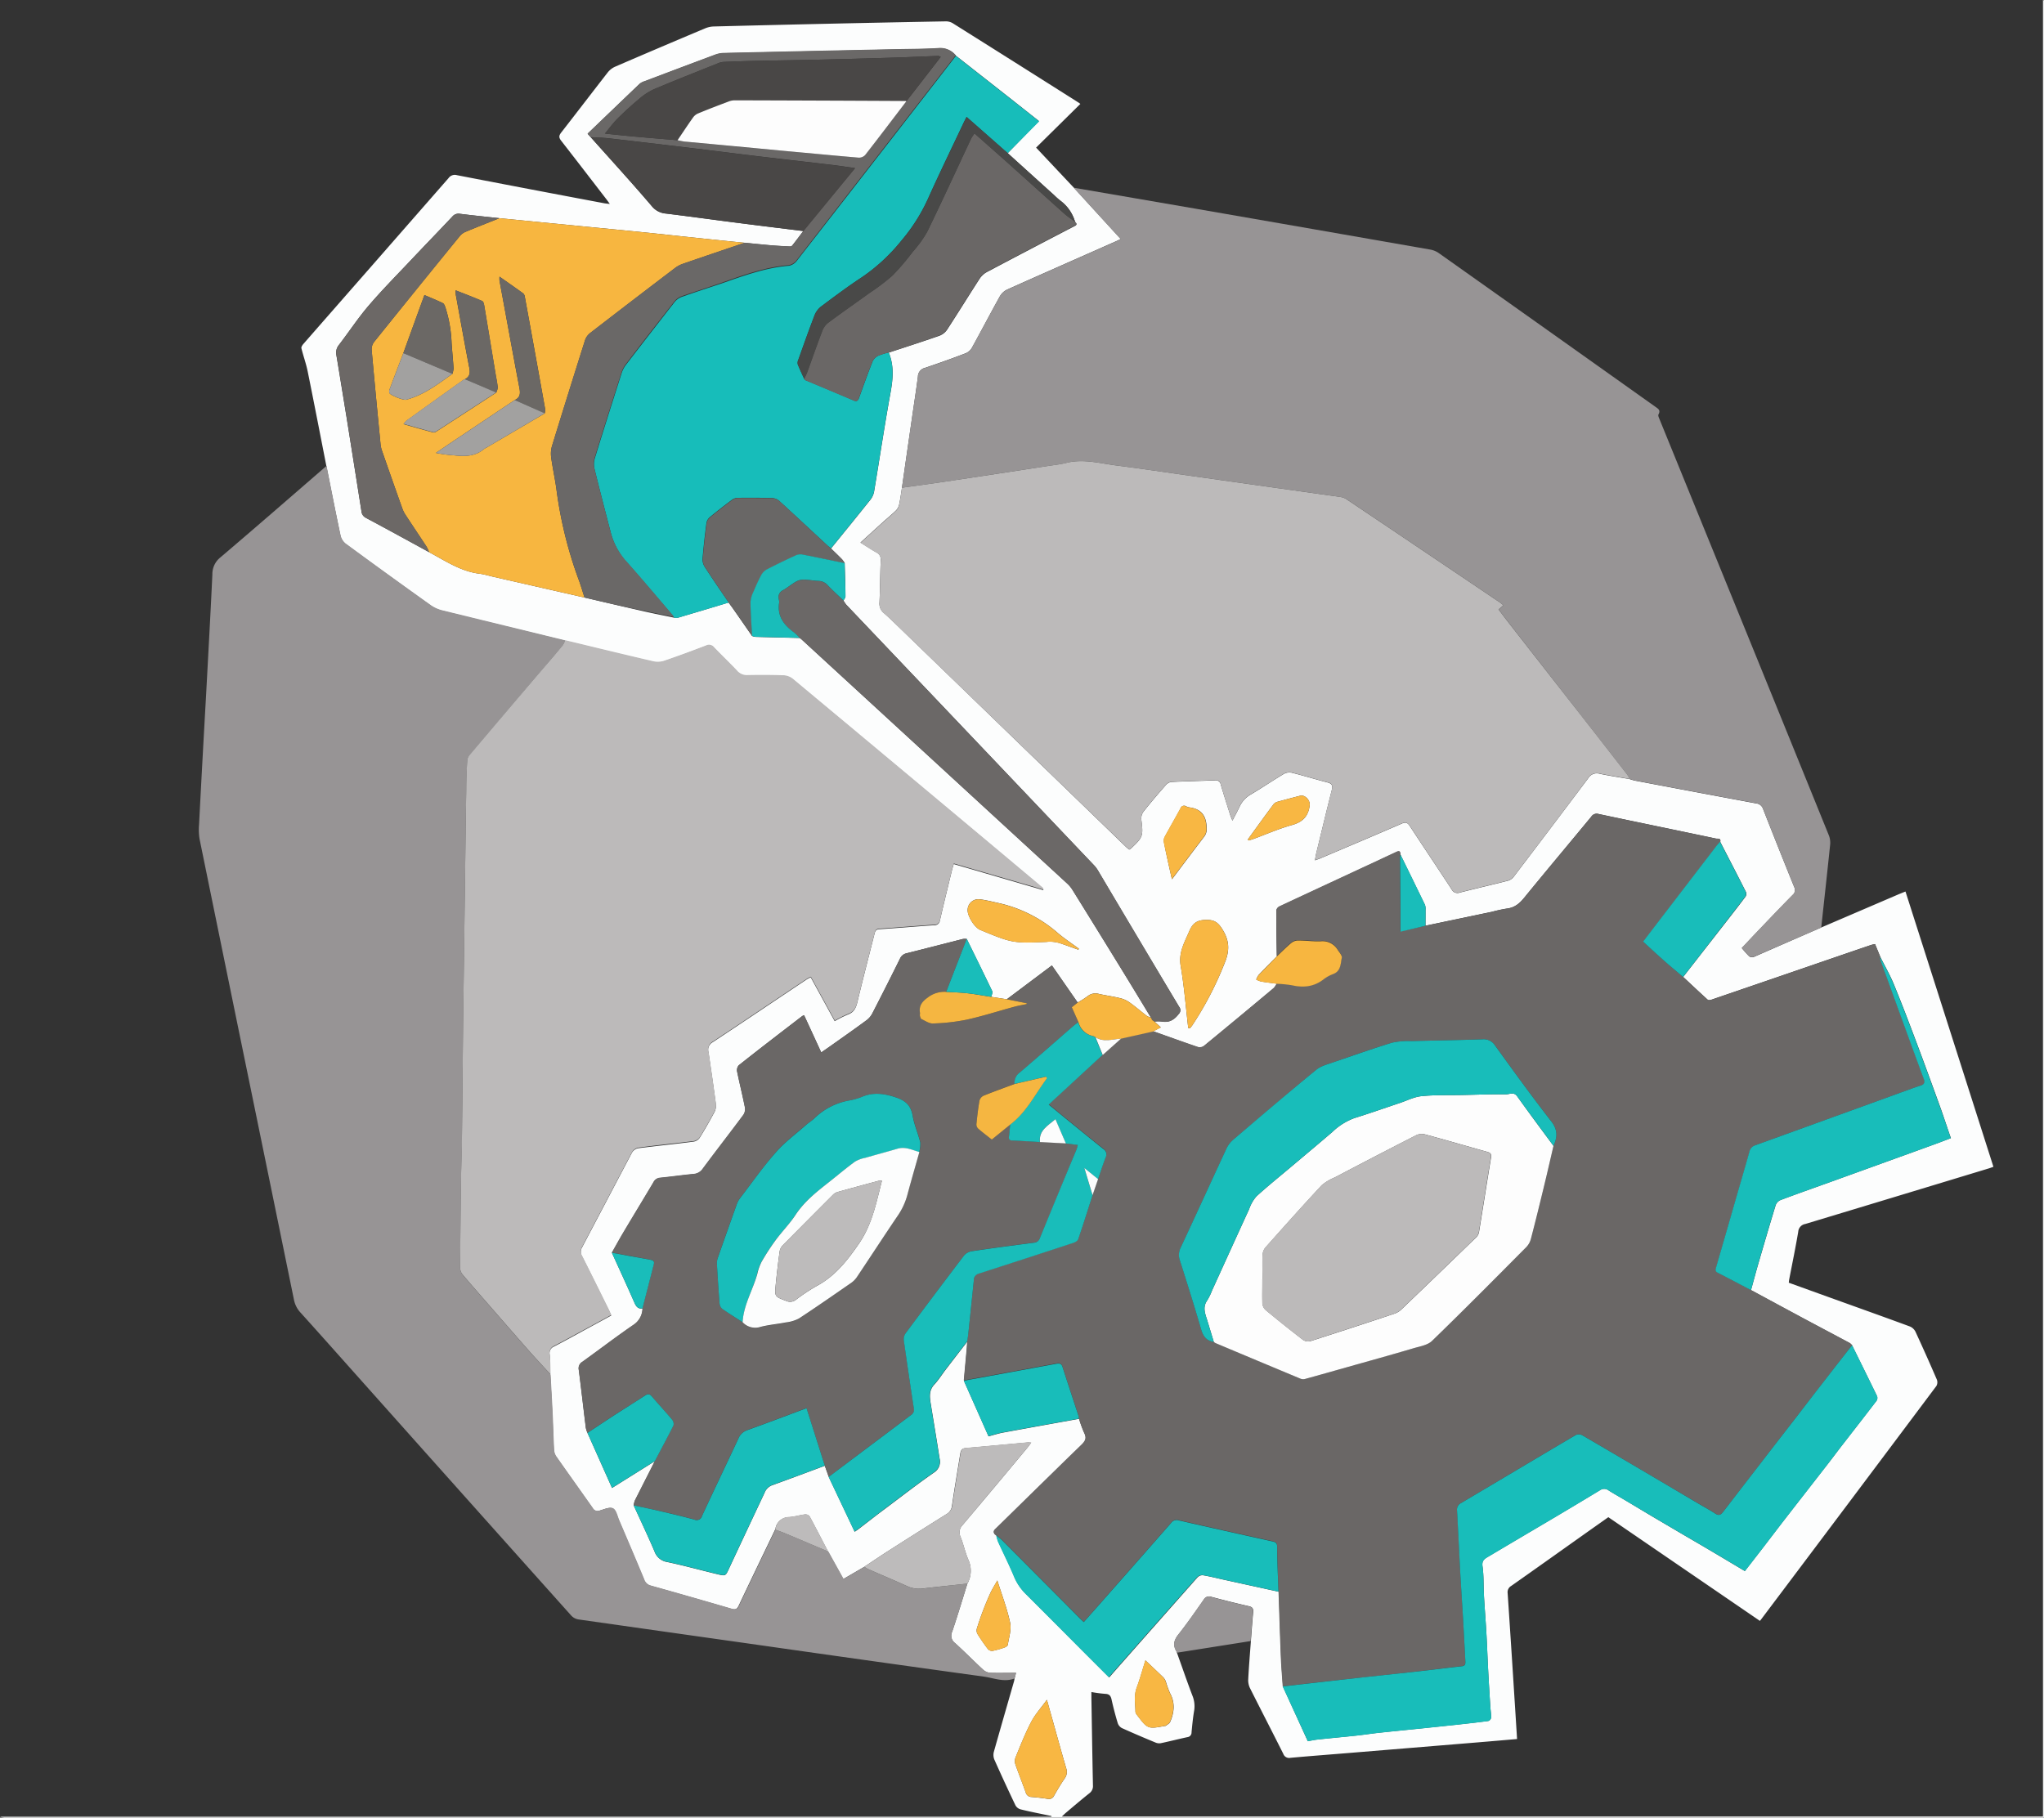 <svg id="Livello_1" data-name="Livello 1" xmlns="http://www.w3.org/2000/svg" viewBox="0 0 613.86 546"><rect x="0" y="0" width="613.86" height="546" fill="#333333" stroke="none"/><defs><style>.cls-1{fill:#fcfdfd;}.cls-2{fill:#979495;}.cls-3{fill:#6a6766;}.cls-4{fill:#bcbaba;}.cls-5{fill:#17bdba;}.cls-6{fill:#f7b640;}.cls-7{fill:#18bdba;}.cls-8{fill:#6a6867;}.cls-9{fill:#6b6867;}.cls-10{fill:#19bdba;}.cls-11{fill:#494746;}.cls-12{fill:#6c6866;}.cls-13{fill:#696766;}.cls-14{fill:#bdbbbb;}.cls-15{fill:#494948;}.cls-16{fill:#f8b743;}.cls-17{fill:#f5b641;}.cls-18{fill:#fdfdfd;}.cls-19{fill:#6b6865;}.cls-20{fill:#a2a1a0;}</style></defs><path class="cls-1" d="M351.6,496.44c1.53,4.26,3,8.55,4.61,12.79a8.45,8.45,0,0,1,.58,4.5c-.38,2.18-.59,4.39-.8,6.6a1.4,1.4,0,0,1-1.24,1.47c-2.66.57-5.31,1.25-8,1.82a2.84,2.84,0,0,1-1.62-.21c-3.38-1.4-6.75-2.83-10.08-4.34a2.65,2.65,0,0,1-1.24-1.52q-1.05-3.48-1.83-7c-.24-1.11-.64-1.7-1.88-1.75a40,40,0,0,1-4.19-.55c0,.62,0,1.11,0,1.6.15,8.82.28,17.65.47,26.47a2.65,2.65,0,0,1-1.09,2.35c-2.38,1.9-4.7,3.87-7,5.82-.37.31-.72.66-1.25,1.15H611.69V0c.1.05.29.1.29.16,0,.41,0,.82,0,1.23V546h-2.56q-305,0-609.91,0a7,7,0,0,1-1.39-.29H313.92l0-.22c-3.1-.64-6.21-1.24-9.29-2a2.54,2.54,0,0,1-1.52-1.2q-3.27-6.84-6.35-13.76a3.71,3.71,0,0,1-.14-2.33c2-7.09,4.05-14.17,6.08-21.25a6.18,6.18,0,0,0,.13-.75l.44-1.7c-2.7,0-5.17.06-7.63,0a3.61,3.61,0,0,1-2.15-.85c-2.88-2.64-5.61-5.44-8.51-8.07a2.77,2.77,0,0,1-.89-3.45c1.62-4.77,3.06-9.6,4.56-14.41a7.91,7.91,0,0,0,.35-7.08c-1-2.26-1.48-4.73-2.4-7a3.14,3.14,0,0,1,.68-3.61q9.69-11.46,19.27-23c.4-.47.76-1,1.25-1.66a6.72,6.72,0,0,0-.94-.08c-6.26.57-12.52,1.16-18.78,1.7-1.14.1-1.41.79-1.56,1.72-.83,5.19-1.73,10.37-2.48,15.57a3.27,3.27,0,0,1-1.67,2.55q-8.65,5.42-17.26,10.92c-2.52,1.61-5,3.29-7.48,4.94l-6.24,3.63-4.54-8.19c-1.85-3.55-3.68-7.13-5.59-10.65a1.64,1.64,0,0,0-1.36-.56c-1.58.2-3.13.69-4.71.8a4.14,4.14,0,0,0-4.15,3.37c0,.15-.1.29-.15.44-3.64,7.57-7.29,15.13-10.88,22.73-.53,1.12-1.06,1.34-2.24,1q-12.09-3.54-24.23-6.94a2.77,2.77,0,0,1-2-1.85c-2.47-5.95-5-11.88-7.53-17.8-.54-1.27-.89-3.09-1.86-3.57s-2.64.31-4,.68a1.64,1.64,0,0,1-2.06-.76c-3.63-5.2-7.33-10.35-11-15.56a3.93,3.93,0,0,1-.63-2c-.19-3.5-.26-7-.43-10.51-.18-4-.42-8-.64-12-.05-2,0-4-.17-6a2.17,2.17,0,0,1,1.28-2.47c3.53-1.82,7-3.77,10.48-5.66,2.22-1.2,4.43-2.41,6.73-3.67-.3-.65-.52-1.16-.76-1.66-2.67-5.36-5.31-10.73-8-16.07a2.65,2.65,0,0,1,0-2.73c5-9.49,10-19,15-28.49a2.8,2.8,0,0,1,1.84-1.29c5.57-.71,11.17-1.26,16.74-2a2.76,2.76,0,0,0,1.76-1.16c1.57-2.54,3.06-5.15,4.46-7.79a4.12,4.12,0,0,0,.37-2.33c-.69-5.21-1.45-10.42-2.22-15.62a2.59,2.59,0,0,1,1.28-2.95c9.42-6.23,18.79-12.55,28.19-18.83.33-.22.69-.38,1.24-.68l7.21,13.18a35.32,35.32,0,0,1,4-2c1.78-.66,2.38-1.95,2.8-3.67,1.64-6.82,3.4-13.61,5.12-20.41.19-.75.31-1.44,1.4-1.52,5.5-.36,11-.84,16.5-1.2a1.63,1.63,0,0,0,1.78-1.46c1.16-5,2.39-10,3.6-15,.14-.59.33-1.16.55-1.92l26.91,7.84a.83.83,0,0,0-.28-.66q-10.44-8.75-20.87-17.49-27.08-22.63-54.17-45.23a4.85,4.85,0,0,0-2.75-1c-3.6-.13-7.22-.13-10.83-.06a3.84,3.84,0,0,1-3.11-1.34c-2.27-2.39-4.66-4.67-6.95-7.06a1.87,1.87,0,0,0-2.31-.52c-4.19,1.59-8.4,3.17-12.64,4.62a6.26,6.26,0,0,1-3.27.15c-8.83-2.05-17.65-4.21-26.47-6.33-12.27-3-24.55-5.95-36.81-9a10.47,10.47,0,0,1-3.48-1.54q-12.84-9.17-25.57-18.51a4.43,4.43,0,0,1-1.57-2.44c-1.48-7-2.83-13.94-4.23-20.92-1.86-9.5-3.7-19-5.63-28.52-.48-2.34-1.31-4.61-1.88-6.94-.09-.36.28-.92.58-1.27q10-11.43,20-22.84,11.82-13.51,23.62-27a2.29,2.29,0,0,1,2.51-.87q22.1,4.28,44.2,8.43c.45.09.91.12,1.72.21-.49-.66-.8-1.1-1.12-1.52-4.51-5.85-9-11.7-13.53-17.51-.76-1-.62-1.57.1-2.49,4.68-6,9.26-12,13.93-18a5.91,5.91,0,0,1,2.26-1.73q13.47-5.82,27-11.5a7.25,7.25,0,0,1,2.67-.56Q247.27,7.06,282,6.42a4.06,4.06,0,0,1,2.18.5q19,11.93,37.93,23.93c.13.08.24.18.49.36L309.3,44.34l11.3,12,14.13,15.45c-.69.33-1.13.56-1.6.76-10.84,4.8-21.7,9.58-32.53,14.43a5.06,5.06,0,0,0-2.16,2c-2.86,5.14-5.58,10.35-8.42,15.5a3.91,3.91,0,0,1-1.87,1.63c-4,1.54-8.12,3-12.23,4.39a2.72,2.72,0,0,0-2.1,2.6c-.52,4-1.15,8.06-1.73,12.09q-1.54,10.63-3.06,21.27c-.27,1.68-.49,3.37-.84,5a3.77,3.77,0,0,1-.94,1.84c-1.24,1.23-2.62,2.33-3.92,3.51-2.21,2-4.4,4-6.77,6.16,1.72,1.07,3.21,2.07,4.78,2.95a2.27,2.27,0,0,1,1.3,2.35c-.16,4.23-.19,8.46-.37,12.69a3.64,3.64,0,0,0,1.37,3.22c1.41,1.21,2.73,2.52,4.07,3.81L304.9,224q15.69,15.17,31.37,30.36c.32.31.69.58,1,.85a4.31,4.31,0,0,0,.5-.31c3.67-3.43,3.75-3.78,3.13-8.73a3.54,3.54,0,0,1,.65-2.36c2.18-2.75,4.46-5.42,6.78-8.06a2.65,2.65,0,0,1,1.67-.87c4.33-.21,8.67-.3,13-.48a1.52,1.52,0,0,1,1.76,1.28c.91,3.06,1.89,6.11,2.85,9.16.14.45.34.88.66,1.67.84-1.64,1.55-2.9,2.15-4.2a8.22,8.22,0,0,1,3.51-3.75c3.29-1.95,6.45-4.1,9.72-6.06a3.49,3.49,0,0,1,2.4-.4c3.61.9,7.16,2,10.76,2.93,1.41.36,1.63,1,1.29,2.32-1.62,6.35-3.14,12.72-4.69,19.08-.13.57-.22,1.14-.37,2,.74-.27,1.17-.41,1.59-.58,8.17-3.47,16.35-6.91,24.49-10.45,1.23-.54,1.77-.27,2.45.78,4.15,6.35,8.39,12.65,12.55,19a1.94,1.94,0,0,0,2.45.93c4.85-1.23,9.73-2.35,14.58-3.59a3.47,3.47,0,0,0,1.66-1.24q11.21-14.72,22.31-29.51a3,3,0,0,1,3.46-1.34c3,.63,6,1.08,9,1.6a15.19,15.19,0,0,0,1.63.47q18.15,3.44,36.33,6.83a2.43,2.43,0,0,1,2.1,1.69q4.61,11.73,9.34,23.42a1.93,1.93,0,0,1-.49,2.43c-4.08,4.17-8.1,8.39-12.13,12.6-1,1.07-2,2.17-3.12,3.31a30,30,0,0,0,2.25,2.51,1.53,1.53,0,0,0,1.34.17Q535,283,545.1,278.6l23.3-10,2-.81c8.81,27.56,17.58,55,26.41,82.69-.57.2-1.08.4-1.6.55q-27.45,8.34-54.9,16.63a2.54,2.54,0,0,0-2.12,2.34c-.81,4.78-1.79,9.53-2.71,14.3-.06.29-.08.59-.13,1l12.8,4.62c7.86,2.83,15.72,5.63,23.56,8.52a3.32,3.32,0,0,1,1.68,1.56q3.31,7.16,6.43,14.4a2.27,2.27,0,0,1-.13,1.91q-26.25,35.06-52.6,70.06c-.09.13-.19.25-.41.51l-45.52-31.15-5.82,4.11c-7.78,5.52-15.56,11.06-23.36,16.55a2.15,2.15,0,0,0-1.06,2.16q1.08,16.06,2.09,32.13c.25,3.85.49,7.7.74,11.69-4,.34-7.87.68-11.77,1l-39,3.21c-5.76.47-11.52.91-17.28,1.43a1.85,1.85,0,0,1-2.15-1.18c-3.3-6.59-6.69-13.14-10-19.73a5.47,5.47,0,0,1-.54-2.64c.2-3.85.52-7.69.8-11.54.22-2.87.42-5.75.69-8.63.1-1-.15-1.56-1.27-1.82-3.77-.86-7.51-1.8-11.25-2.8a1.83,1.83,0,0,0-2.31.82c-2.48,3.55-4.95,7.12-7.64,10.51-1.33,1.68-1.65,3.18-.58,5C351.47,496.15,351.53,496.3,351.6,496.44Zm-55.76-197c.11-.57.49-1.27.29-1.7-2.5-5.25-5.09-10.46-7.65-15.69a4.84,4.84,0,0,0-1.14,0c-5.65,1.43-11.28,2.89-16.93,4.3a2.79,2.79,0,0,0-2,1.65q-4.08,8.25-8.3,16.43a6.14,6.14,0,0,1-1.76,2.06c-3.53,2.6-7.12,5.11-10.7,7.65-.91.65-1.83,1.28-2.87,2-1.76-3.83-3.45-7.5-5.15-11.18a3.24,3.24,0,0,0-.56.25C232.67,310.12,226.29,315,220,320a2.24,2.24,0,0,0-.48,1.83c.74,3.64,1.65,7.24,2.37,10.89a3.1,3.1,0,0,1-.48,2.22c-4,5.43-8.17,10.77-12.21,16.19a3.6,3.6,0,0,1-2.8,1.56c-3.33.32-6.65.8-10,1.13a2.42,2.42,0,0,0-2,1.38c-3,5.06-6.06,10.08-9.07,15.13-1.18,2-2.28,4-3.41,6,2.27,5,4.58,10,6.77,15,.52,1.19,1.09,1.89,2.44,1.72a6,6,0,0,1-2.78,5c-5.18,3.56-10.18,7.39-15.29,11.06a2.25,2.25,0,0,0-1.07,2.44c.74,5.78,1.39,11.57,2.11,17.36a8.18,8.18,0,0,0,.5,1.57l7.35,16.48,12.88-8.06c-2,3.94-4,7.88-6,11.83a6.2,6.2,0,0,0-.36,1.5c2.09,4.59,4.25,9.14,6.23,13.77a4.8,4.8,0,0,0,3.8,3.2c5.1,1.07,10.13,2.48,15.21,3.69,2.37.57,2.35.48,3.36-1.69q5.31-11.38,10.67-22.74a3.92,3.92,0,0,1,2.25-2.3c5.3-1.91,10.57-3.9,15.86-5.86l1.21,3.4,7.77,16.42c.47-.33.85-.58,1.21-.85,2.53-1.94,5-3.89,7.58-5.81,5-3.73,9.88-7.56,15-11.11a3.85,3.85,0,0,0,1.7-4.28c-.86-5.56-1.79-11.11-2.69-16.66-.32-2-.44-3.84,1.12-5.52,1.28-1.38,2.28-3,3.44-4.52q3.23-4.21,6.47-8.39c-.05.71-.08,1.42-.14,2.12-.29,3.24-.59,6.47-.88,9.7,2.46,5.53,4.91,11.06,7.39,16.65,1.53-.4,2.89-.85,4.28-1.11,7.63-1.41,15.27-2.77,22.9-4.15a35.5,35.5,0,0,0,1.59,4.33c.79,1.55.3,2.48-.84,3.59-8.56,8.3-17.05,16.66-25.57,25-.53.52-1.14,1-.48,1.78l.46.35,0,0a17.23,17.23,0,0,0,.58,1.85c1.65,3.61,3.43,7.16,4.95,10.83a16,16,0,0,0,3.68,5.2q8.36,8.36,16.69,16.74l8,8,2.87-3.28q11.79-13.36,23.59-26.71a2.15,2.15,0,0,1,1.65-.7c2.13.35,4.22.89,6.32,1.35l16.5,3.62c.23,6.65.43,13.3.7,20,.12,2.85.37,5.69.56,8.53L390.9,523c.94-.16,2-.4,3.06-.51,3.8-.41,7.61-.75,11.41-1.16,2.28-.24,4.56-.6,6.84-.85,3.8-.41,7.61-.78,11.41-1.17q6.11-.63,12.21-1.28c3.1-.34,6.21-.68,9.3-1.1a1.35,1.35,0,0,0,.83-1c0-1.11-.18-2.22-.25-3.33-.23-3.6-.45-7.19-.64-10.79-.2-3.76-.33-7.52-.54-11.28s-.53-7.61-.74-11.42c-.16-2.89,0-5.82-.43-8.68-.21-1.57.49-2.13,1.53-2.74q8.44-5,16.9-10t16.88-10.09a2.17,2.17,0,0,1,2.56.07c1.56,1,3.16,1.88,4.75,2.82L494,455.3l9,5.3c2.74,1.61,5.49,3.19,8.22,4.81,3.61,2.13,7.21,4.29,10.93,6.5,1.87-2.4,3.69-4.73,5.49-7.08,2-2.6,4-5.23,6-7.83,4.12-5.32,8.26-10.61,12.38-15.92,2-2.51,3.86-5.05,5.81-7.57,3.3-4.26,6.62-8.5,9.89-12.79a1.56,1.56,0,0,0,.13-1.35c-2.46-5.1-5-10.18-7.49-15.26a3.89,3.89,0,0,0-.72-.69c-4.54-2.43-9.09-4.83-13.63-7.26q-8-4.29-16-8.63c.67-2.43,1.31-4.85,2-7.26,1.77-6.08,3.54-12.15,5.39-18.2a2.71,2.71,0,0,1,1.42-1.58c4.76-1.8,9.55-3.48,14.33-5.2L565,348.84c4.84-1.75,9.68-3.49,14.52-5.26,1.52-.55,3-1.14,4.53-1.71-1.06-3-2-5.9-3-8.75-2.43-6.7-4.86-13.4-7.37-20.07-2.19-5.82-4.4-11.64-6.77-17.4-1.16-2.84-2.72-5.52-4.09-8.27v0l-.33-.8-1.23-3a10.5,10.5,0,0,0-1.27.29q-6.06,2.06-12.13,4.15-17.88,6.15-35.76,12.27c-.34.12-.89.18-1.1,0-2.48-2.25-4.91-4.55-7.35-6.83q5.65-7.27,11.33-14.54c2.48-3.19,5-6.38,7.41-9.61a1.54,1.54,0,0,0,.14-1.32c-2.55-5.06-5.16-10.08-7.75-15.11.28-1.24-.84-.88-1.3-1-11.74-2.48-23.5-4.89-35.24-7.38a1.92,1.92,0,0,0-2.2.82c-6.71,8.12-13.48,16.18-20.13,24.33-1.44,1.77-2.94,3-5.28,3.27a41.72,41.72,0,0,0-4.38.95l-20,4.19c0-1.61,0-3.23,0-4.85a3.43,3.43,0,0,0-.19-1.47c-2.43-5-4.9-10.06-7.36-15.09,0-.93-.32-1.1-1.24-.67-11.69,5.47-23.4,10.88-35.09,16.35a1.77,1.77,0,0,0-.93,1.21c0,4.57.09,9.15.16,13.72-1.83,1.86-3.67,3.7-5.47,5.59a5.81,5.81,0,0,0-.72,1.38,7.14,7.14,0,0,0,1.48.59c1.56.26,3.13.44,4.7.66a5.91,5.91,0,0,1-.88,1.33q-10.49,8.75-21,17.42a2.16,2.16,0,0,1-1.76.33c-4.52-1.54-9-3.17-13.52-4.77l2.32-1.2c-.69-.64-1.29-1.19-1.88-1.75a10.4,10.4,0,0,1,2.16,0c2.25.42,3.78-.52,5.11-2.26a1.57,1.57,0,0,0,.15-2.13Q340,282,327.84,261.4a8.88,8.88,0,0,0-1.22-1.58q-37.15-39.09-74.33-78.18a8.77,8.77,0,0,1-.82-1.23c.21-.43.6-.86.59-1.28,0-3.32-.15-6.64-.24-9.95A7.35,7.35,0,0,0,251,168c-1.07-1.1-2.19-2.16-3.29-3.23,3.93-4.85,7.88-9.69,11.77-14.57a5.68,5.68,0,0,0,1.16-2.44c1.66-9.91,3.14-19.86,4.94-29.75.75-4.13,1.13-8.12-.52-12.09,5.07-1.67,10.17-3.3,15.21-5.06a4.87,4.87,0,0,0,2.3-1.8c3.32-5.09,6.51-10.27,9.81-15.37a6.21,6.21,0,0,1,2.21-2q13-6.87,26-13.62c.65-.34,1.29-.58.44-1.37a12,12,0,0,0-4.25-6.25,20.36,20.36,0,0,1-2-1.75L300.78,46l9.39-9.64c-3.35-2.65-6.53-5.17-9.72-7.68l-15.28-12a6,6,0,0,0-5.25-2.17c-4.27.27-8.56.24-12.84.34q-25.75.56-51.51,1.12a8,8,0,0,0-2.56.47c-7.09,2.62-14.18,5.29-21.26,8a4.47,4.47,0,0,0-1.49.76c-5.22,4.95-10.41,9.94-15.65,15l1,1.09C181.74,48.16,188,55,194,62.05a6,6,0,0,0,4.19,2.1c8.18,1,16.34,2.13,24.52,3.18,5.55.71,11.12,1.38,16.68,2.07-1.11,1.46-2.2,2.93-3.34,4.37a.89.89,0,0,1-.67.27c-1.88-.09-3.76-.18-5.64-.34-2.66-.23-5.31-.51-8-.77C212.41,72,203,71,193.66,70c-8.35-.85-16.71-1.64-25.06-2.46l-20.49-2c-3.94-.43-7.89-.82-11.83-1.32a2.38,2.38,0,0,0-2.29.83c-4.1,4.36-8.27,8.66-12.37,13-4.32,4.58-8.75,9.06-12.84,13.84-3.17,3.72-5.87,7.84-8.86,11.72a3.66,3.66,0,0,0-.75,3.12c1,6.1,2,12.22,3,18.33q2.27,14.2,4.5,28.41a2.46,2.46,0,0,0,1.32,2.06c6.38,3.4,12.71,6.87,19,10.32,4.88,2.61,9.51,5.79,15.22,6.49,1.42.18,2.81.62,4.22.94l27.25,6.21c6,1.4,12,2.82,18,4.18,2.94.67,5.91,1.24,8.86,1.86a4.35,4.35,0,0,0,1.25,0c5.06-1.49,10.11-3,15.16-4.54.36.49.73,1,1.08,1.48q3,4.28,5.95,8.56a4,4,0,0,0,1,.28c4.45.12,8.9.22,13.36.33.2.16.41.3.6.48q39.94,36.7,79.87,73.42a9.45,9.45,0,0,1,1.52,1.92q7.19,11.57,14.31,23.16c3.08,5,6.11,10,9.16,15.05a5.24,5.24,0,0,1-1.26-.53c-1.71-1.31-3.35-2.73-5.11-4a8.26,8.26,0,0,0-2.86-1.31c-2.1-.52-4.25-.8-6.35-1.27a3.72,3.72,0,0,0-3.44.67,27.86,27.86,0,0,1-3,1.9L314.05,290,300.5,300.16ZM355,308.8l.52.07c.23-.29.47-.56.68-.86a100.45,100.45,0,0,0,9.67-18.57c1.63-3.88,1.56-6.86-.67-10.38-1.35-2.13-2.51-2.81-5-2.74-2.72.07-3.93,1.12-4.92,3.46-1.42,3.33-3.23,6.35-2.55,10.35C353.78,296.3,354.27,302.57,355,308.8ZM312.55,510.58c-1.73,2.39-3.52,4.36-4.72,6.65-1.79,3.41-3.19,7-4.67,10.6a3.23,3.23,0,0,0-.07,2.17c1,2.82,2.1,5.59,3.1,8.4a1.82,1.82,0,0,0,1.78,1.38c1.59.13,3.19.3,4.76.56a1.7,1.7,0,0,0,2-1c1-1.74,2-3.47,3.16-5.13a3.27,3.27,0,0,0,.47-3c-1.44-4.9-2.79-9.82-4.16-14.73C313.66,514.59,313.14,512.71,312.55,510.58ZM322,285.27l.16-.3c-2.11-1.55-4.3-3-6.29-4.68a40.44,40.44,0,0,0-17.69-9c-1.95-.42-3.89-.93-5.86-1.17a3.24,3.24,0,0,0-3.57,3c-.23,1.8,2,5.47,3.78,6.2,9.61,4,9.93,4,19.9,3.6a9.35,9.35,0,0,1,1.39-.06,11.32,11.32,0,0,1,2.41.38C318.12,283.86,320,284.59,322,285.27Zm20.16,213.44c-.92,2.92-1.65,5.59-2.61,8.19-.91,2.44-.43,4.89-.39,7.34a1.93,1.93,0,0,0,.48.94c3.21,4.2,3.21,4.2,8.42,3.25a.25.25,0,0,0,.15,0c.46-.38,1.14-.68,1.35-1.17,1.26-2.89,1.56-5.78-.05-8.71a27.54,27.54,0,0,1-1.21-3.34,3.75,3.75,0,0,0-.75-1.32C345.82,502.21,344.08,500.59,342.11,498.71Zm8-234.65c3.35-4.44,6.49-8.65,9.69-12.81a3.93,3.93,0,0,0,.67-2.84c-.13-3.49-1.73-5.47-5.22-5.89a3.14,3.14,0,0,1-.88-.29,1.13,1.13,0,0,0-1.73.6c-1.54,2.85-3.18,5.66-4.72,8.51a2.56,2.56,0,0,0-.27,1.6C348.38,256.56,349.21,260.17,350.08,264.06ZM297.66,474.74c-.72,1.3-1.43,2.44-2,3.58a90.21,90.21,0,0,0-4.13,10.81,2.19,2.19,0,0,0,.18,1.68,54.63,54.63,0,0,0,3.16,4.57,1.67,1.67,0,0,0,1.36.5,26.17,26.17,0,0,0,3.57-1c.39-.13.95-.47,1-.78.34-2.23,1.15-4.61.7-6.7C300.58,483.12,299,479,297.66,474.74Zm75.22-222.57.25.29c.47-.15,1-.28,1.43-.45,3.86-1.42,7.65-3.09,11.61-4.19,3.24-.91,4.91-2.66,5.3-5.93.18-1.51-1.41-3.25-2.89-2.86-2.19.57-4.38,1.14-6.56,1.75a2.55,2.55,0,0,0-1.32.69C378.06,245,375.48,248.6,372.88,252.17Z" transform="translate(1.86)"/><path class="cls-2" d="M288.68,475.69c-1.5,4.81-2.94,9.64-4.56,14.41a2.77,2.77,0,0,0,.89,3.45c2.9,2.63,5.63,5.43,8.51,8.07a3.61,3.61,0,0,0,2.15.85c2.46.1,4.93,0,7.63,0l-.44,1.7c-3.17,1.24-6.22-.13-9.27-.55q-35.56-4.92-71.11-10-25.35-3.58-50.71-7.19a3.75,3.75,0,0,1-2.07-1.14Q138.33,450.24,107,415.09c-6.18-6.93-12.35-13.88-18.58-20.78a7.93,7.93,0,0,1-2-3.9q-8.48-41.48-17-82.93Q63.74,279.75,58.07,252a17.7,17.7,0,0,1-.15-4.31q1-19.32,2.1-38.64c.65-12.16,1.33-24.31,1.9-36.48a6.39,6.39,0,0,1,2.4-5.13c10.7-9.09,21.28-18.32,31.89-27.5,1.4,7,2.75,14,4.23,20.92a4.43,4.43,0,0,0,1.57,2.44q12.72,9.35,25.57,18.51a10.47,10.47,0,0,0,3.48,1.54c12.26,3,24.54,6,36.81,9a6.26,6.26,0,0,1-.68,1.48c-1.7,2.07-3.46,4.1-5.19,6.14q-11.43,13.41-22.83,26.85a3.14,3.14,0,0,0-.71,1.78c-.16,2.93-.25,5.86-.29,8.8-.13,7.78-.22,15.57-.32,23.35q-.16,12-.31,24c-.1,7.58-.22,15.15-.31,22.73-.12,11.5-.21,23-.35,34.5,0,3.87-.2,7.73-.26,11.59q-.18,13.62-.29,27.23a3.4,3.4,0,0,0,.73,2.08c2.55,3,5.18,6,7.79,9,4,4.58,8,9.18,12,13.73,2.18,2.47,4.43,4.86,6.65,7.29.22,4,.46,8,.64,12,.17,3.5.24,7,.43,10.51a3.93,3.93,0,0,0,.63,2c3.63,5.21,7.33,10.36,11,15.56a1.64,1.64,0,0,0,2.06.76c1.32-.37,3-1.16,4-.68s1.32,2.3,1.86,3.57c2.53,5.92,5.06,11.85,7.53,17.8a2.77,2.77,0,0,0,2,1.85q12.13,3.4,24.23,6.94c1.18.35,1.71.13,2.24-1,3.59-7.6,7.24-15.16,10.88-22.73,1.06.39,2.13.76,3.17,1.19,4.27,1.79,8.53,3.61,12.79,5.41l4.54,8.19,6.24-3.63a9.29,9.29,0,0,0,1,.63c4,1.75,8,3.44,12,5.25a8.62,8.62,0,0,0,4.8.63C279.9,476.61,284.29,476.17,288.68,475.69Z" transform="translate(1.86)"/><path class="cls-2" d="M269,146.5q1.52-10.63,3.06-21.27c.58-4,1.21-8,1.73-12.09a2.72,2.72,0,0,1,2.1-2.6c4.11-1.35,8.18-2.85,12.23-4.39a3.91,3.91,0,0,0,1.87-1.63c2.84-5.15,5.56-10.36,8.42-15.5a5.06,5.06,0,0,1,2.16-2c10.83-4.85,21.69-9.63,32.53-14.43.47-.2.91-.43,1.6-.76L320.6,56.39q18.22,3.13,36.44,6.27,35.29,6.12,70.59,12.3a6.49,6.49,0,0,1,2.52,1q32.66,23.13,65.27,46.32c.83.58,1.46,1,.8,2.21-.2.35.17,1.07.37,1.58l26.34,64.65Q535.2,220.87,547.42,251a6.12,6.12,0,0,1,.34,2.85c-.85,8.26-1.77,16.52-2.66,24.77Q535,283,524.81,287.41a1.53,1.53,0,0,1-1.34-.17,30,30,0,0,1-2.25-2.51c1.08-1.14,2.09-2.24,3.12-3.31,4-4.21,8-8.43,12.13-12.6a1.93,1.93,0,0,0,.49-2.43q-4.74-11.68-9.34-23.42a2.43,2.43,0,0,0-2.1-1.69q-18.18-3.37-36.33-6.83a15.19,15.19,0,0,1-1.63-.47,8.06,8.06,0,0,0-.66-1.19q-6.45-8.31-12.92-16.59-11.18-14.34-22.35-28.66c-1.16-1.48-2.28-3-3.41-4.48l1.46-1.23c-.38-.32-.63-.57-.92-.77q-23.1-15.57-46.22-31.11a4.3,4.3,0,0,0-1.7-.65c-6.37-.92-12.75-1.8-19.12-2.7l-24.94-3.52c-7.8-1.1-15.59-2.26-23.41-3.27-5-.65-9.91-2.06-15-.76-1.74.44-3.55.63-5.34.9q-16,2.45-31.92,4.86C277.09,145.41,273.05,145.94,269,146.5Z" transform="translate(1.86)"/><path class="cls-2" d="M351.6,496.44c-.07-.14-.13-.29-.21-.42-1.07-1.82-.75-3.32.58-5,2.69-3.39,5.16-7,7.64-10.51a1.83,1.83,0,0,1,2.31-.82c3.74,1,7.48,1.94,11.25,2.8,1.12.26,1.37.78,1.27,1.82-.27,2.88-.47,5.76-.69,8.63Z" transform="translate(1.86)"/><path class="cls-3" d="M426.23,278.08l20-4.19a41.72,41.72,0,0,1,4.38-.95c2.34-.23,3.84-1.5,5.28-3.27,6.65-8.15,13.42-16.21,20.13-24.33a1.92,1.92,0,0,1,2.2-.82c11.74,2.49,23.5,4.9,35.24,7.38.46.09,1.58-.27,1.3,1-.34.38-.71.74-1,1.15l-15.82,20.61c-2.07,2.69-4.13,5.39-6.28,8.21,2.23,2,4.34,4,6.49,5.91,1.81,1.6,3.67,3.13,5.51,4.7,2.44,2.28,4.87,4.58,7.35,6.83.21.19.76.13,1.1,0q17.88-6.1,35.76-12.27,6.06-2.08,12.13-4.15a10.5,10.5,0,0,1,1.27-.29l1.23,3,.33.8v0a4.66,4.66,0,0,0,.13,1.06q2.75,7.62,5.53,15.24c2.49,6.82,5,13.64,7.48,20.45.37,1,.1,1.56-.87,1.88s-1.86.62-2.78.95q-23.44,8.52-46.9,17a2.63,2.63,0,0,0-1.85,2c-1.16,4.18-2.39,8.33-3.59,12.49q-3.2,11.08-6.39,22.15c-.19.67-.39,1.24.47,1.68,3.35,1.71,6.68,3.47,10,5.22q8,4.32,16,8.63c4.54,2.43,9.09,4.83,13.63,7.26a3.89,3.89,0,0,1,.72.69c-.27.31-.56.6-.81.93q-8.07,10.4-16.11,20.79-10.94,14.15-21.84,28.3c-.73,1-1.32,1.2-2.39.5-1.82-1.18-3.73-2.21-5.59-3.31q-17.19-10.14-34.4-20.25a2.26,2.26,0,0,0-1.92,0c-11.45,6.76-22.87,13.58-34.32,20.36a2.23,2.23,0,0,0-1.3,2.33c.39,6.42.68,12.86,1,19.29.25,4.47.56,8.94.82,13.41.24,4.16.45,8.33.68,12.49,0,.83,0,1.44-1.13,1.56-4.1.41-8.19,1-12.28,1.44-8.6,1-17.2,1.88-25.8,2.83-5.22.58-10.44,1.19-15.66,1.78-.19-2.84-.44-5.68-.56-8.53-.27-6.65-.47-13.3-.7-20-.14-4.47-.35-8.95-.39-13.43,0-1.09-.38-1.42-1.32-1.63-9.42-2.09-18.83-4.18-28.23-6.34a2,2,0,0,0-2.27.74q-9.69,11.06-19.42,22.08c-2.24,2.55-4.49,5.08-6.84,7.73-.51-.48-.92-.86-1.31-1.25q-11.62-11.69-23.26-23.37c-.54-.54-1.17-1-1.75-1.47l0,0-.46-.35c-.66-.82-.05-1.26.48-1.78,8.52-8.33,17-16.69,25.57-25,1.14-1.11,1.63-2,.84-3.59a35.5,35.5,0,0,1-1.59-4.33,3.86,3.86,0,0,0-.1-.76c-1.61-4.93-3.24-9.85-4.83-14.79-.33-1-.92-1.1-1.88-.93q-13.87,2.58-27.76,5.09c.29-3.23.59-6.46.88-9.7.06-.7.09-1.41.14-2.12s.25-1.42.33-2.14q.84-8.07,1.67-16.14a2,2,0,0,1,1.47-2.06q14.12-4.53,28.2-9.17c.63-.21,1.5-.63,1.68-1.16,1.51-4.38,2.89-8.81,4.3-13.22.56-1.61,1.11-3.21,1.66-4.82.76-2.19,1.46-4.4,2.29-6.56a1.91,1.91,0,0,0-.71-2.52c-3.5-2.79-7-5.63-10.45-8.46-1.94-1.57-3.86-3.16-5.93-4.86,1.09-1,2-1.86,2.89-2.69l13.3-12.23,5.51-4.91,9.58-2.17c4.51,1.6,9,3.23,13.53,4.77a2.16,2.16,0,0,0,1.76-.33q10.56-8.65,21-17.42a5.91,5.91,0,0,0,.88-1.33,33.48,33.48,0,0,1,4.61.45c3.45.78,6.6.42,9.46-1.81a11,11,0,0,1,2.84-1.57c2.35-.86,2.24-3.07,2.61-4.87.15-.72-.79-1.7-1.3-2.52a5.31,5.31,0,0,0-5.12-2.45c-2.26.07-4.53-.25-6.79-.25a3.45,3.45,0,0,0-2,.78c-1.49,1.27-2.86,2.67-4.28,4-.07-4.57-.16-9.15-.16-13.72a1.77,1.77,0,0,1,.93-1.21c11.69-5.47,23.4-10.88,35.09-16.35.92-.43,1.21-.26,1.24.67a9.91,9.91,0,0,0-.12,1.08q.06,7.62.13,15.24c0,2.19,0,4.37,0,6.87Zm38.46,66.11c1.21-2.63,1.3-4.87-.73-7.47-5.79-7.39-11.27-15-16.77-22.63a4,4,0,0,0-3.81-1.9c-7.11.24-14.22.34-21.33.53a22.43,22.43,0,0,0-5.82.48c-6,1.82-11.85,3.88-17.74,5.92-1.74.6-3.68,1.07-5,2.2-8.41,6.91-16.69,14-25,21.05a8.14,8.14,0,0,0-2,2.65c-4.61,9.92-9.14,19.88-13.77,29.78a4.87,4.87,0,0,0-.21,3.83c2.18,6.87,4.38,13.75,6.37,20.68.62,2.13,1.62,3.45,3.81,3.78a2.89,2.89,0,0,0,.51.35q12.76,5.35,25.54,10.7a2.2,2.2,0,0,0,1.32.08c4.12-1.13,8.23-2.3,12.34-3.46,6.74-1.91,13.49-3.79,20.21-5.76,1.94-.57,4.28-.93,5.62-2.23,9.56-9.26,18.93-18.73,28.31-28.17a5.64,5.64,0,0,0,1.38-2.48c1.42-5.44,2.75-10.89,4.07-16.35C462.91,351.92,463.79,348.05,464.69,344.19Z" transform="translate(1.86)"/><path class="cls-4" d="M163.49,412.85c-2.22-2.43-4.47-4.82-6.65-7.29-4-4.55-8-9.15-12-13.73-2.61-3-5.24-6-7.79-9a3.4,3.4,0,0,1-.73-2.08q.09-13.62.29-27.23c.06-3.86.22-7.72.26-11.59.14-11.5.23-23,.35-34.5.09-7.58.21-15.15.31-22.73q.15-12,.31-24c.1-7.78.19-15.57.32-23.35,0-2.94.13-5.87.29-8.8a3.14,3.14,0,0,1,.71-1.78q11.39-13.46,22.83-26.85c1.73-2,3.49-4.07,5.19-6.14a6.26,6.26,0,0,0,.68-1.48c8.82,2.12,17.64,4.28,26.47,6.33a6.26,6.26,0,0,0,3.27-.15c4.24-1.45,8.45-3,12.64-4.62a1.87,1.87,0,0,1,2.31.52c2.29,2.39,4.68,4.67,6.95,7.06a3.84,3.84,0,0,0,3.11,1.34c3.61-.07,7.23-.07,10.83.06a4.85,4.85,0,0,1,2.75,1q27.12,22.58,54.17,45.23,10.44,8.73,20.87,17.49a.83.83,0,0,1,.28.66l-26.91-7.84c-.22.76-.41,1.33-.55,1.92-1.21,5-2.44,10-3.6,15a1.63,1.63,0,0,1-1.78,1.46c-5.51.36-11,.84-16.5,1.2-1.09.08-1.21.77-1.4,1.52-1.72,6.8-3.48,13.59-5.12,20.41-.42,1.72-1,3-2.8,3.67a35.32,35.32,0,0,0-4,2l-7.21-13.18c-.55.3-.91.46-1.24.68-9.4,6.28-18.77,12.6-28.19,18.83a2.59,2.59,0,0,0-1.28,2.95c.77,5.2,1.53,10.41,2.22,15.62a4.12,4.12,0,0,1-.37,2.33c-1.4,2.64-2.89,5.25-4.46,7.79a2.76,2.76,0,0,1-1.76,1.16c-5.57.69-11.17,1.24-16.74,2a2.8,2.8,0,0,0-1.84,1.29c-5,9.47-10,19-15,28.49a2.65,2.65,0,0,0,0,2.73c2.71,5.34,5.35,10.71,8,16.07.24.5.46,1,.76,1.66-2.3,1.26-4.51,2.47-6.73,3.67-3.49,1.89-7,3.84-10.48,5.66a2.17,2.17,0,0,0-1.28,2.47C163.46,408.83,163.44,410.84,163.49,412.85Z" transform="translate(1.86)"/><path class="cls-4" d="M269,146.5c4-.56,8.06-1.09,12.08-1.69q16-2.4,31.92-4.86c1.79-.27,3.6-.46,5.34-.9,5.09-1.3,10,.11,15,.76,7.82,1,15.61,2.17,23.41,3.27l24.94,3.52c6.37.9,12.75,1.78,19.12,2.7a4.3,4.3,0,0,1,1.7.65q23.13,15.54,46.22,31.11c.29.2.54.45.92.77l-1.46,1.23c1.13,1.49,2.25,3,3.41,4.48Q462.79,201.88,474,216.2q6.47,8.28,12.92,16.59a8.06,8.06,0,0,1,.66,1.19c-3-.52-6-1-9-1.6a3,3,0,0,0-3.46,1.34q-11.07,14.82-22.31,29.51a3.47,3.47,0,0,1-1.66,1.24c-4.85,1.24-9.73,2.36-14.58,3.59a1.94,1.94,0,0,1-2.45-.93c-4.16-6.34-8.4-12.64-12.55-19-.68-1-1.22-1.32-2.45-.78-8.14,3.54-16.32,7-24.49,10.45-.42.17-.85.31-1.59.58.15-.84.24-1.41.37-2,1.55-6.36,3.07-12.73,4.69-19.08.34-1.33.12-2-1.29-2.32-3.6-.92-7.15-2-10.76-2.93a3.49,3.49,0,0,0-2.4.4c-3.27,2-6.43,4.11-9.72,6.06a8.22,8.22,0,0,0-3.51,3.75c-.6,1.3-1.31,2.56-2.15,4.2-.32-.79-.52-1.22-.66-1.67-1-3-1.94-6.1-2.85-9.16a1.52,1.52,0,0,0-1.76-1.28c-4.33.18-8.67.27-13,.48a2.65,2.65,0,0,0-1.67.87c-2.32,2.64-4.6,5.31-6.78,8.06a3.54,3.54,0,0,0-.65,2.36c.62,4.95.54,5.3-3.13,8.73a4.31,4.31,0,0,1-.5.31c-.32-.27-.69-.54-1-.85Q320.58,239.16,304.9,224l-37.19-35.93c-1.34-1.29-2.66-2.6-4.07-3.81a3.64,3.64,0,0,1-1.37-3.22c.18-4.23.21-8.46.37-12.69a2.27,2.27,0,0,0-1.3-2.35c-1.57-.88-3.06-1.88-4.78-2.95,2.37-2.16,4.56-4.17,6.77-6.16,1.3-1.18,2.68-2.28,3.92-3.51a3.77,3.77,0,0,0,.94-1.84C268.54,149.87,268.76,148.18,269,146.5Z" transform="translate(1.86)"/><path class="cls-3" d="M188.44,452.17a6.2,6.2,0,0,1,.36-1.5c2-3.95,4-7.89,6-11.83,1.88-3.56,3.79-7.1,5.59-10.69a2.07,2.07,0,0,0-.4-1.72c-2-2.36-4.11-4.62-6.11-7-.7-.81-1.24-.79-2.08-.23-3,2-6,3.83-9,5.76-2.76,1.79-5.5,3.63-8.25,5.44a8.18,8.18,0,0,1-.5-1.57c-.72-5.79-1.37-11.58-2.11-17.36a2.25,2.25,0,0,1,1.07-2.44c5.11-3.67,10.11-7.5,15.29-11.06a6,6,0,0,0,2.78-5q1.69-6.63,3.4-13.25c.25-1-.25-1.22-1.1-1.37-3.85-.67-7.68-1.4-11.51-2.1,1.13-2,2.23-4,3.41-6,3-5.05,6.07-10.07,9.07-15.13a2.42,2.42,0,0,1,2-1.38c3.34-.33,6.66-.81,10-1.13a3.6,3.6,0,0,0,2.8-1.56c4-5.42,8.18-10.76,12.21-16.19a3.1,3.1,0,0,0,.48-2.22c-.72-3.65-1.63-7.25-2.37-10.89A2.24,2.24,0,0,1,220,320c6.32-5,12.7-9.88,19.07-14.8a3.24,3.24,0,0,1,.56-.25c1.7,3.68,3.39,7.35,5.15,11.18,1-.73,2-1.36,2.87-2,3.58-2.54,7.17-5.05,10.7-7.65a6.14,6.14,0,0,0,1.76-2.06q4.21-8.18,8.3-16.43a2.79,2.79,0,0,1,2-1.65c5.65-1.41,11.28-2.87,16.93-4.3a4.84,4.84,0,0,1,1.14,0l-6.18,15.89a8.15,8.15,0,0,0-5.5,1.7c-1.75,1.26-2.71,2.53-2.33,4.68.06.3,0,.63,0,.92s.22.78.46.89c1.12.52,2.3,1.36,3.42,1.31a59.71,59.71,0,0,0,10.09-1.13c4.82-1.06,9.54-2.59,14.31-3.88,1.24-.34,2.52-.55,3.78-.82l0-.24-6-1.2L314.05,290l7.74,11.12-1.76,1.4,2,4.5c-.57.44-1.16.85-1.7,1.32-5.29,4.6-10.54,9.24-15.87,13.78a3.73,3.73,0,0,0-1.56,3.44c-3.14,1.16-6.29,2.29-9.39,3.54a2.3,2.3,0,0,0-1.21,1.48c-.41,2.33-.68,4.69-.92,7.05a1.77,1.77,0,0,0,.49,1.32c1.31,1.14,2.71,2.19,4.13,3.32l5.56-4.53c-.12,1.22-.21,2.45-.37,3.67-.1.8.19,1.1,1,1.14,2.77.13,5.53.31,8.29.47l7.78.41,3.61.47a14.44,14.44,0,0,1-.41,1.4q-5.49,13.31-11,26.61a2,2,0,0,1-1.82,1.35c-6.24.81-12.47,1.63-18.69,2.56a3.86,3.86,0,0,0-2.26,1.3q-8.87,11.64-17.57,23.38a3.14,3.14,0,0,0-.51,2.09q1.39,10.19,3,20.35a1.85,1.85,0,0,1-.83,2.07q-12.39,9.27-24.74,18.6l-1.21-3.4c-1.81-5.72-3.62-11.44-5.47-17.25-6.11,2.28-11.93,4.49-17.8,6.6a4.36,4.36,0,0,0-2.67,2.52c-3.61,7.75-7.32,15.46-10.91,23.22a1.66,1.66,0,0,1-2.35,1.11c-3.38-.91-6.79-1.72-10.2-2.52C193.77,453.29,191.1,452.75,188.44,452.17Zm32.72-55a5.13,5.13,0,0,0,5.31,1.47c2.48-.65,5.08-.85,7.61-1.35a11.18,11.18,0,0,0,3.92-1.16c5.31-3.48,10.51-7.1,15.72-10.71a6.86,6.86,0,0,0,1.71-1.73c4.07-6.08,8.06-12.22,12.16-18.28a20.55,20.55,0,0,0,3-6.38c1.15-4.33,2.41-8.62,3.62-12.93a8.71,8.71,0,0,0,.34-2.94c-.65-2.7-1.82-5.3-2.29-8-.59-3.43-2.54-4.76-5.71-5.74s-6.24-1.28-9.4,0a19.34,19.34,0,0,1-4,1.15A20,20,0,0,0,242.6,336c-.77.75-1.71,1.32-2.52,2-3,2.62-6.21,5-8.79,7.95-3.9,4.46-7.34,9.32-10.95,14a6.37,6.37,0,0,0-.93,1.77q-2.85,7.93-5.63,15.89a5,5,0,0,0-.35,1.8c.23,4.07.49,8.13.82,12.19a2.32,2.32,0,0,0,.82,1.52C217.06,394.58,219.12,395.85,221.16,397.16Z" transform="translate(1.86)"/><path class="cls-5" d="M217,181c-5,1.52-10.1,3-15.16,4.54a4.35,4.35,0,0,1-1.25,0,8.46,8.46,0,0,0-.52-.76c-4.6-5.37-9.14-10.79-13.84-16.06a20.93,20.93,0,0,1-4.71-8.92c-1.65-6.34-3.3-12.68-4.85-19a6.16,6.16,0,0,1,.11-3.13c2.63-8.57,5.35-17.13,8.08-25.67a8.32,8.32,0,0,1,1.28-2.43q7.26-9.45,14.6-18.84a5,5,0,0,1,2.18-1.56c3.93-1.41,7.91-2.68,11.85-4,6.67-2.33,13.29-4.78,20.43-5.35a4.11,4.11,0,0,0,2.39-1.67q23.85-30.64,47.63-61.36l15.28,12c3.19,2.51,6.37,5,9.72,7.68L300.78,46l-12.36-10.9c-.34.67-.61,1.16-.84,1.66-3.63,7.69-7.35,15.34-10.83,23.09a53.72,53.72,0,0,1-7.93,12.44A54.75,54.75,0,0,1,257,83.25C252.81,86,248.8,89,244.79,92a6.26,6.26,0,0,0-2,2.61c-1.73,4.47-3.32,9-4.93,13.5a2,2,0,0,0-.15,1.31c.58,1.48,1.28,2.91,1.93,4.36.14.14.25.35.42.42,4.83,2,9.67,4,14.5,6.1.92.4,1.27,0,1.57-.78,1.33-3.68,2.65-7.36,4.09-11a3.71,3.71,0,0,1,1.74-1.69,19,19,0,0,1,3.08-.95c1.65,4,1.27,8,.52,12.09-1.8,9.89-3.28,19.84-4.94,29.75a5.68,5.68,0,0,1-1.16,2.44c-3.89,4.88-7.84,9.72-11.77,14.56-.4-.32-.82-.62-1.19-1-4.77-4.41-9.51-8.85-14.31-13.23a3.43,3.43,0,0,0-2-.88c-3.51-.11-7-.11-10.52-.07a3,3,0,0,0-1.68.57c-2.26,1.7-4.51,3.43-6.69,5.24a3,3,0,0,0-1,1.76c-.47,3.58-.88,7.16-1.17,10.75a4.12,4.12,0,0,0,.66,2.42C212.14,173.92,214.56,177.44,217,181Z" transform="translate(1.86)"/><path class="cls-6" d="M173.69,179.5l-27.25-6.21c-1.41-.32-2.8-.76-4.22-.94-5.71-.7-10.34-3.88-15.22-6.49a11.77,11.77,0,0,0-.76-1.65c-2.06-3.14-4.16-6.27-6.22-9.41a9.36,9.36,0,0,1-1-1.91q-3.09-8.67-6.11-17.36a8.59,8.59,0,0,1-.47-1.94c-.92-9.48-1.84-19-2.68-28.47a3.61,3.61,0,0,1,.69-2.36q12.84-16,25.78-31.85a4.58,4.58,0,0,1,1.69-1.26c3.38-1.41,6.78-2.74,10.18-4.11l20.49,2c8.35.82,16.71,1.61,25.06,2.46C203,71,212.41,72,221.78,72.93c-6.15,2.09-12.31,4.16-18.45,6.29a8.54,8.54,0,0,0-2.43,1.27q-12.83,9.75-25.56,19.58a4.69,4.69,0,0,0-1.52,2.19q-5,15.85-9.91,31.75a8.33,8.33,0,0,0-.23,3.48c.43,3.11,1.11,6.19,1.55,9.31a125.14,125.14,0,0,0,6.58,27C172.52,175.65,173.07,177.59,173.69,179.5Zm-35.91-65.6a3.15,3.15,0,0,0-.55.28q-8.55,6.1-17.08,12.24a5.74,5.74,0,0,0-.81,1c3.13.88,6,1.71,8.94,2.49a1.21,1.21,0,0,0,.85-.25q9-5.83,18-11.69a4.8,4.8,0,0,0,.49-1.55,32.24,32.24,0,0,0-.51-3.2q-1.76-10.67-3.53-21.32c-.09-.53-.26-1.31-.62-1.47-2.56-1.12-5.17-2.1-8-3.22.06.8,0,1.26.13,1.7,1.28,7,2.54,14.08,3.89,21.11C139.33,111.61,139.49,113,137.78,113.9Zm-18.51-7.83c-1.4,3.66-2.8,7.31-4.17,11a1.46,1.46,0,0,0,0,1c.34.7,4.23,2.22,5,2,5.31-1.37,9.54-4.69,13.91-7.76a6.8,6.8,0,0,0,.35-1.68c-.16-2.51-.41-5-.59-7.55a39.46,39.46,0,0,0-1.87-10.77c-.17-.45-.38-1.07-.75-1.25-1.74-.85-3.55-1.58-5.54-2.43C123.43,94.58,121.35,100.33,119.27,106.07Zm42.44,18.12a4.12,4.12,0,0,0,.16-1.28q-3-16.81-6.09-33.62a1.89,1.89,0,0,0-.44-1.1c-2.31-1.69-4.67-3.32-7.19-5.09a9.23,9.23,0,0,0,0,1.2c2,10.69,3.91,21.39,5.95,32.07.33,1.67.38,3-1.37,3.79l-17.46,11.68c-2.08,1.39-4.15,2.81-6.22,4.21a42.05,42.05,0,0,0,5.52.73c3.19.36,6.26.33,8.9-1.88a6.1,6.1,0,0,1,.93-.54Z" transform="translate(1.86)"/><path class="cls-7" d="M383.35,506.57c5.22-.59,10.44-1.2,15.66-1.78,8.6-1,17.2-1.87,25.8-2.83,4.09-.46,8.18-1,12.28-1.44,1.15-.12,1.17-.73,1.13-1.56-.23-4.16-.44-8.33-.68-12.49-.26-4.47-.57-8.94-.82-13.41-.35-6.43-.64-12.87-1-19.29a2.23,2.23,0,0,1,1.3-2.33c11.45-6.78,22.87-13.6,34.32-20.36a2.26,2.26,0,0,1,1.92,0q17.24,10.08,34.4,20.25c1.86,1.1,3.77,2.13,5.59,3.31,1.07.7,1.66.46,2.39-.5q10.89-14.17,21.84-28.3,8-10.4,16.11-20.79c.25-.33.54-.62.81-.93,2.51,5.08,5,10.16,7.49,15.26a1.56,1.56,0,0,1-.13,1.35c-3.27,4.29-6.59,8.53-9.89,12.79-2,2.52-3.86,5.06-5.81,7.57-4.12,5.31-8.26,10.6-12.38,15.92-2,2.6-4,5.23-6,7.83-1.8,2.35-3.62,4.68-5.49,7.08-3.72-2.21-7.32-4.37-10.93-6.5-2.73-1.62-5.48-3.2-8.22-4.81l-9-5.3L486,450.53c-1.59-.94-3.19-1.85-4.75-2.82a2.17,2.17,0,0,0-2.56-.07q-8.4,5.1-16.88,10.09t-16.9,10c-1,.61-1.74,1.17-1.53,2.74.39,2.86.27,5.79.43,8.68.21,3.81.52,7.62.74,11.42s.34,7.52.54,11.28c.19,3.6.41,7.19.64,10.79.07,1.11.27,2.22.25,3.33a1.35,1.35,0,0,1-.83,1c-3.09.42-6.2.76-9.3,1.1q-6.1.66-12.21,1.28c-3.8.39-7.61.76-11.41,1.17-2.28.25-4.56.61-6.84.85-3.8.41-7.61.75-11.41,1.16-1.07.11-2.12.35-3.06.51Z" transform="translate(1.86)"/><path class="cls-8" d="M173.69,179.5c-.62-1.91-1.17-3.85-1.88-5.73a125.14,125.14,0,0,1-6.58-27c-.44-3.12-1.12-6.2-1.55-9.31a8.33,8.33,0,0,1,.23-3.48q4.86-15.9,9.91-31.75a4.69,4.69,0,0,1,1.52-2.19q12.74-9.85,25.56-19.58a8.54,8.54,0,0,1,2.43-1.27c6.14-2.13,12.3-4.2,18.45-6.29,2.66.26,5.31.54,8,.77,1.88.16,3.76.25,5.64.34a.89.89,0,0,0,.67-.27c1.14-1.44,2.23-2.91,3.34-4.37l15.52-18.89c-2.6-.36-4.66-.68-6.73-.93-7.3-.87-14.61-1.69-21.91-2.56s-14.7-1.83-22.06-2.71q-11.57-1.39-23.15-2.73c-1.82-.21-3.66-.24-5.49-.35l-1-1.09c5.24-5,10.43-10,15.65-15a4.47,4.47,0,0,1,1.49-.76c7.08-2.67,14.17-5.34,21.26-8a8,8,0,0,1,2.56-.47q25.76-.59,51.51-1.12c4.28-.1,8.57-.07,12.84-.34a6,6,0,0,1,5.25,2.17q-23.81,30.69-47.63,61.36a4.11,4.11,0,0,1-2.39,1.67c-7.14.57-13.76,3-20.43,5.35-3.94,1.37-7.92,2.64-11.85,4a5,5,0,0,0-2.18,1.56q-7.37,9.38-14.6,18.84a8.32,8.32,0,0,0-1.28,2.43c-2.73,8.54-5.45,17.1-8.08,25.67a6.16,6.16,0,0,0-.11,3.13c1.55,6.36,3.2,12.7,4.85,19a20.93,20.93,0,0,0,4.71,8.92c4.7,5.27,9.24,10.69,13.84,16.06a8.46,8.46,0,0,1,.52.76c-2.95-.62-5.92-1.19-8.86-1.86C185.68,182.32,179.69,180.9,173.69,179.5ZM270.37,30.39l10.32-13.32c-.47-.18-.61-.28-.75-.27-4.42.16-8.84.37-13.26.51q-11.43.35-22.86.62c-6.13.15-12.26.22-18.39.35-3.35.07-6.69.19-10,.32a5,5,0,0,0-1.63.41c-6.41,2.57-12.84,5.09-19.2,7.78a18.37,18.37,0,0,0-4.47,2.91q-3.39,2.82-6.51,5.93c-1.39,1.4-2.56,3-3.78,4.49l1.24.14c2.66.27,5.32.56,8,.79,4.2.38,8.4.72,12.6,1.07.7.13,1.4.32,2.11.39Q218.88,44,234,45.35c7.34.68,14.67,1.39,22,2a2.56,2.56,0,0,0,1.93-.8C262.15,41.21,266.25,35.79,270.37,30.39Z" transform="translate(1.86)"/><path class="cls-9" d="M343.79,305.67c-3.05-5-6.08-10.05-9.16-15.05q-7.12-11.6-14.31-23.16a9.45,9.45,0,0,0-1.52-1.92q-39.92-36.74-79.87-73.42c-.19-.18-.4-.32-.6-.48a17.82,17.82,0,0,0-1.78-1.7c-3.06-2.21-5-4.91-4.39-8.93a2.87,2.87,0,0,0-.11-.91,2.32,2.32,0,0,1,1.28-2.8c1.34-.76,2.53-1.79,3.86-2.55a4.62,4.62,0,0,1,2.28-.62c1.54,0,3.07.35,4.61.4a3.84,3.84,0,0,1,2.77,1.41c1.48,1.54,3.07,3,4.62,4.47a8.77,8.77,0,0,0,.82,1.23q37.16,39.11,74.33,78.18a8.88,8.88,0,0,1,1.22,1.58q12.23,20.53,24.43,41.07a1.57,1.57,0,0,1-.15,2.13c-1.33,1.74-2.86,2.68-5.11,2.26a10.4,10.4,0,0,0-2.16,0l-.74-.5-.33-.71Z" transform="translate(1.86)"/><path class="cls-3" d="M265,105.9a19,19,0,0,0-3.08.95,3.71,3.71,0,0,0-1.74,1.69c-1.44,3.62-2.76,7.3-4.09,11-.3.82-.65,1.18-1.57.78-4.83-2-9.67-4.06-14.5-6.1-.17-.07-.28-.28-.42-.42.31-.65.68-1.28.93-2,1.46-4,2.86-8.07,4.39-12.07a6.05,6.05,0,0,1,1.72-2.65c4.21-3.15,8.54-6.15,12.8-9.23a60.93,60.93,0,0,0,6.75-5.14,72.43,72.43,0,0,0,6.11-7.17,34,34,0,0,0,4.32-6c4.51-9.27,8.8-18.65,13.19-28a12.48,12.48,0,0,1,1-1.49c3.75,3.33,7.35,6.49,10.91,9.68,5.3,4.74,10.57,9.52,15.87,14.25,1.07,1,2.27,1.75,3.4,2.61.85.79.21,1-.44,1.37q-13,6.78-26,13.62a6.21,6.21,0,0,0-2.21,2c-3.3,5.1-6.49,10.28-9.81,15.37a4.87,4.87,0,0,1-2.3,1.8C275.21,102.6,270.11,104.23,265,105.9Z" transform="translate(1.86)"/><path class="cls-10" d="M247,443.64q12.36-9.3,24.74-18.6a1.85,1.85,0,0,0,.83-2.07q-1.56-10.16-3-20.35a3.14,3.14,0,0,1,.51-2.09q8.72-11.75,17.57-23.38a3.86,3.86,0,0,1,2.26-1.3c6.22-.93,12.45-1.75,18.69-2.56a2,2,0,0,0,1.82-1.35q5.44-13.31,11-26.61a14.44,14.44,0,0,0,.41-1.4l-3.61-.47c-1-2.38-2.05-4.75-3.14-7.28-2.29,2-5,3.35-4.64,6.87-2.76-.16-5.52-.34-8.29-.47-.8,0-1.09-.34-1-1.14.16-1.22.25-2.45.37-3.67,4.89-3.7,7.49-9.15,11-13.89l-.29-.46-9.39,2.17a3.73,3.73,0,0,1,1.56-3.44c5.33-4.54,10.58-9.18,15.87-13.78.54-.47,1.13-.88,1.7-1.32a5.74,5.74,0,0,0,4.44,4.17,3.43,3.43,0,0,1,.68.36l2.16,5.31L316,329.12c-.91.83-1.8,1.67-2.89,2.69,2.07,1.7,4,3.29,5.93,4.86,3.48,2.83,6.95,5.67,10.45,8.46a1.91,1.91,0,0,1,.71,2.52c-.83,2.16-1.53,4.37-2.29,6.56l-4.12-3.33,2.46,8.15c-1.41,4.41-2.79,8.84-4.3,13.22-.18.53-1,.95-1.68,1.16q-14.08,4.63-28.2,9.17a2,2,0,0,0-1.47,2.06q-.83,8.07-1.67,16.14c-.08.72-.22,1.43-.33,2.14q-3.24,4.18-6.47,8.39c-1.16,1.5-2.16,3.14-3.44,4.52-1.56,1.68-1.44,3.55-1.12,5.52.9,5.55,1.83,11.1,2.69,16.66a3.85,3.85,0,0,1-1.7,4.28c-5.1,3.55-10,7.38-15,11.11-2.54,1.92-5,3.87-7.58,5.81-.36.27-.74.52-1.21.85Z" transform="translate(1.86)"/><path class="cls-7" d="M524,387.53c-3.33-1.75-6.66-3.51-10-5.22-.86-.44-.66-1-.47-1.68q3.21-11.07,6.39-22.15c1.2-4.16,2.43-8.31,3.59-12.49a2.63,2.63,0,0,1,1.85-2q23.46-8.49,46.9-17c.92-.33,1.85-.64,2.78-.95s1.24-.87.87-1.88c-2.52-6.81-5-13.63-7.48-20.45q-2.77-7.62-5.53-15.24a4.66,4.66,0,0,1-.13-1.06c1.37,2.75,2.93,5.43,4.09,8.27,2.37,5.76,4.58,11.58,6.77,17.4,2.51,6.67,4.94,13.37,7.37,20.07,1,2.85,2,5.72,3,8.75-1.51.57-3,1.16-4.53,1.71-4.84,1.77-9.68,3.51-14.52,5.26l-17.84,6.45c-4.78,1.72-9.57,3.4-14.33,5.2a2.71,2.71,0,0,0-1.42,1.58c-1.85,6.05-3.62,12.12-5.39,18.2C525.31,382.68,524.67,385.1,524,387.53Z" transform="translate(1.86)"/><path class="cls-7" d="M297.3,461.15c.58.49,1.21.93,1.75,1.47q11.64,11.67,23.26,23.37c.39.39.8.77,1.31,1.25,2.35-2.65,4.6-5.18,6.84-7.73q9.72-11,19.42-22.08a2,2,0,0,1,2.27-.74c9.4,2.16,18.81,4.25,28.23,6.34.94.21,1.31.54,1.32,1.63,0,4.48.25,9,.39,13.43l-16.5-3.62c-2.1-.46-4.19-1-6.32-1.35a2.15,2.15,0,0,0-1.65.7Q345.79,487.14,334,500.53l-2.87,3.28-8-8q-8.34-8.38-16.69-16.74a16,16,0,0,1-3.68-5.2c-1.52-3.67-3.3-7.22-4.95-10.83A17.23,17.23,0,0,1,297.3,461.15Z" transform="translate(1.86)"/><path class="cls-11" d="M175.58,41.23c1.83.11,3.67.14,5.49.35q11.58,1.32,23.15,2.73c7.36.88,14.7,1.82,22.06,2.71s14.61,1.69,21.91,2.56c2.07.25,4.13.57,6.73.93L239.4,69.4c-5.56-.69-11.13-1.36-16.68-2.07-8.18-1-16.34-2.15-24.52-3.18a6,6,0,0,1-4.19-2.1C188,55,181.74,48.16,175.58,41.23Z" transform="translate(1.86)"/><path class="cls-7" d="M188.44,452.17c2.66.58,5.33,1.12,8,1.75,3.41.8,6.82,1.61,10.2,2.52a1.66,1.66,0,0,0,2.35-1.11c3.59-7.76,7.3-15.47,10.91-23.22a4.36,4.36,0,0,1,2.67-2.52c5.87-2.11,11.69-4.32,17.8-6.6,1.85,5.81,3.66,11.53,5.47,17.25-5.29,2-10.56,3.95-15.86,5.86a3.92,3.92,0,0,0-2.25,2.3q-5.37,11.37-10.67,22.74c-1,2.17-1,2.26-3.36,1.69-5.08-1.21-10.11-2.62-15.21-3.69a4.8,4.8,0,0,1-3.8-3.2C192.69,461.31,190.53,456.76,188.44,452.17Z" transform="translate(1.86)"/><path class="cls-12" d="M148.11,65.54c-3.4,1.37-6.8,2.7-10.18,4.11a4.58,4.58,0,0,0-1.69,1.26q-12.93,15.89-25.78,31.85a3.61,3.61,0,0,0-.69,2.36c.84,9.5,1.76,19,2.68,28.47a8.59,8.59,0,0,0,.47,1.94q3,8.68,6.11,17.36a9.36,9.36,0,0,0,1,1.91c2.06,3.14,4.16,6.27,6.22,9.41a11.77,11.77,0,0,1,.76,1.65c-6.34-3.45-12.67-6.92-19-10.32a2.46,2.46,0,0,1-1.32-2.06q-2.25-14.21-4.5-28.41c-1-6.11-1.94-12.23-3-18.33a3.66,3.66,0,0,1,.75-3.12c3-3.88,5.69-8,8.86-11.72,4.09-4.78,8.52-9.26,12.84-13.84,4.1-4.35,8.27-8.65,12.37-13a2.38,2.38,0,0,1,2.29-.83C140.22,64.72,144.17,65.11,148.11,65.54Z" transform="translate(1.86)"/><path class="cls-13" d="M217,181c-2.39-3.55-4.81-7.07-7.14-10.66a4.12,4.12,0,0,1-.66-2.42c.29-3.59.7-7.17,1.17-10.75a3,3,0,0,1,1-1.76c2.18-1.81,4.43-3.54,6.69-5.24a3,3,0,0,1,1.68-.57c3.51,0,7,0,10.52.07a3.43,3.43,0,0,1,2,.88c4.8,4.38,9.54,8.82,14.31,13.23.37.35.79.65,1.19,1,1.1,1.08,2.22,2.14,3.29,3.24a7.35,7.35,0,0,1,.84,1.2c-4.12-.85-8.24-1.72-12.37-2.53a3.59,3.59,0,0,0-2.06.08q-4.57,2.07-9,4.36a4.26,4.26,0,0,0-1.64,1.7c-.85,1.58-1.59,3.23-2.28,4.89a8.47,8.47,0,0,0-.93,3.17c0,3.4.29,6.79.47,10.18q-3-4.28-5.95-8.56C217.68,182,217.31,181.48,217,181Z" transform="translate(1.86)"/><path class="cls-14" d="M288.68,475.69c-4.39.48-8.78.92-13.17,1.44a8.62,8.62,0,0,1-4.8-.63c-4-1.81-8-3.5-12-5.25a9.29,9.29,0,0,1-1-.63c2.49-1.65,5-3.33,7.48-4.94q8.6-5.51,17.26-10.92a3.27,3.27,0,0,0,1.67-2.55c.75-5.2,1.65-10.38,2.48-15.57.15-.93.42-1.62,1.56-1.72,6.26-.54,12.52-1.13,18.78-1.7a6.72,6.72,0,0,1,.94.08c-.49.67-.85,1.19-1.25,1.66Q297,446.5,287.31,458a3.14,3.14,0,0,0-.68,3.61c.92,2.29,1.4,4.76,2.4,7A7.91,7.91,0,0,1,288.68,475.69Z" transform="translate(1.86)"/><path class="cls-7" d="M503.6,293.45c-1.84-1.57-3.7-3.1-5.51-4.7-2.15-1.91-4.26-3.87-6.49-5.91,2.15-2.82,4.21-5.52,6.28-8.21L513.7,254c.32-.41.69-.77,1-1.15,2.59,5,5.2,10.05,7.75,15.11a1.54,1.54,0,0,1-.14,1.32c-2.44,3.23-4.93,6.42-7.41,9.61Q509.26,286.18,503.6,293.45Z" transform="translate(1.86)"/><path class="cls-15" d="M321,66.66c-1.13-.86-2.33-1.66-3.4-2.61-5.3-4.73-10.57-9.51-15.87-14.25-3.56-3.19-7.16-6.35-10.91-9.68a12.48,12.48,0,0,0-1,1.49c-4.39,9.34-8.68,18.72-13.19,28a34,34,0,0,1-4.32,6,72.43,72.43,0,0,1-6.11,7.17,60.93,60.93,0,0,1-6.75,5.14c-4.26,3.08-8.59,6.08-12.8,9.23A6.05,6.05,0,0,0,245,99.76c-1.53,4-2.93,8-4.39,12.07-.25.67-.62,1.3-.93,2-.65-1.45-1.35-2.88-1.93-4.36a2,2,0,0,1,.15-1.31c1.61-4.51,3.2-9,4.93-13.5a6.26,6.26,0,0,1,2-2.61c4-3,8-6,12.18-8.75a54.75,54.75,0,0,0,11.85-10.94,53.72,53.72,0,0,0,7.93-12.44c3.48-7.75,7.2-15.4,10.83-23.09.23-.5.5-1,.84-1.66L300.78,46l14,12.64a20.36,20.36,0,0,0,2,1.75A12,12,0,0,1,321,66.66Z" transform="translate(1.86)"/><path class="cls-7" d="M287.59,414.74q13.89-2.53,27.76-5.09c1-.17,1.55-.1,1.88.93,1.59,4.94,3.22,9.86,4.83,14.79a3.86,3.86,0,0,1,.1.76c-7.63,1.38-15.27,2.74-22.9,4.15-1.39.26-2.75.71-4.28,1.11C292.5,425.8,290.05,420.27,287.59,414.74Z" transform="translate(1.86)"/><path class="cls-7" d="M174.57,430.42c2.75-1.81,5.49-3.65,8.25-5.44,3-1.93,6-3.8,9-5.76.84-.56,1.38-.58,2.08.23,2,2.36,4.11,4.62,6.11,7a2.07,2.07,0,0,1,.4,1.72c-1.8,3.59-3.71,7.13-5.59,10.69l-12.88,8.06Z" transform="translate(1.86)"/><path class="cls-10" d="M224,191c-.18-3.39-.44-6.78-.47-10.18a8.47,8.47,0,0,1,.93-3.17c.69-1.66,1.43-3.31,2.28-4.89a4.26,4.26,0,0,1,1.64-1.7q4.45-2.29,9-4.36a3.59,3.59,0,0,1,2.06-.08c4.13.81,8.25,1.68,12.37,2.53.09,3.31.21,6.63.24,9.95,0,.42-.38.85-.59,1.28-1.55-1.49-3.14-2.93-4.62-4.47a3.84,3.84,0,0,0-2.77-1.41c-1.54-.05-3.07-.38-4.61-.4a4.62,4.62,0,0,0-2.28.62c-1.33.76-2.52,1.79-3.86,2.55a2.32,2.32,0,0,0-1.28,2.8,2.87,2.87,0,0,1,.11.91c-.65,4,1.33,6.72,4.39,8.93a17.82,17.82,0,0,1,1.78,1.7c-4.46-.11-8.91-.21-13.36-.33A4,4,0,0,1,224,191Z" transform="translate(1.86)"/><path class="cls-16" d="M355,308.8c-.74-6.23-1.23-12.5-2.29-18.67-.68-4,1.13-7,2.55-10.35,1-2.34,2.2-3.39,4.92-3.46,2.51-.07,3.67.61,5,2.74,2.23,3.52,2.3,6.5.67,10.38A100.45,100.45,0,0,1,356.21,308c-.21.3-.45.57-.68.86Z" transform="translate(1.86)"/><path class="cls-16" d="M312.55,510.58c.59,2.13,1.11,4,1.64,5.88,1.37,4.91,2.72,9.83,4.16,14.73a3.27,3.27,0,0,1-.47,3c-1.13,1.66-2.16,3.39-3.16,5.13a1.7,1.7,0,0,1-2,1c-1.57-.26-3.17-.43-4.76-.56a1.82,1.82,0,0,1-1.78-1.38c-1-2.81-2.13-5.58-3.1-8.4a3.23,3.23,0,0,1,.07-2.17c1.48-3.57,2.88-7.19,4.67-10.6C309,514.94,310.82,513,312.55,510.58Z" transform="translate(1.86)"/><path class="cls-6" d="M381.62,287.28c1.42-1.35,2.79-2.75,4.28-4a3.45,3.45,0,0,1,2-.78c2.26,0,4.53.32,6.79.25a5.31,5.31,0,0,1,5.12,2.45c.51.82,1.45,1.8,1.3,2.52-.37,1.8-.26,4-2.61,4.87a11,11,0,0,0-2.84,1.57c-2.86,2.23-6,2.59-9.46,1.81a33.48,33.48,0,0,0-4.61-.45c-1.57-.22-3.14-.4-4.7-.66a7.14,7.14,0,0,1-1.48-.59,5.81,5.81,0,0,1,.72-1.38C378,291,379.79,289.14,381.62,287.28Z" transform="translate(1.86)"/><path class="cls-6" d="M327.15,311.58a3.43,3.43,0,0,0-.68-.36,5.74,5.74,0,0,1-4.44-4.17l-2-4.5,1.76-1.4a27.86,27.86,0,0,0,3-1.9,3.72,3.72,0,0,1,3.44-.67c2.1.47,4.25.75,6.35,1.27a8.26,8.26,0,0,1,2.86,1.31c1.76,1.25,3.4,2.67,5.11,4a5.24,5.24,0,0,0,1.26.53v0l.33.71.74.5c.59.56,1.19,1.11,1.88,1.75l-2.32,1.2L334.82,312C332.25,312.15,329.63,313.15,327.15,311.58Z" transform="translate(1.86)"/><path class="cls-16" d="M322,285.27c-1.92-.68-3.83-1.41-5.77-2a11.32,11.32,0,0,0-2.41-.38,9.35,9.35,0,0,0-1.39.06c-10,.42-10.29.36-19.9-3.6-1.78-.73-4-4.4-3.78-6.2a3.24,3.24,0,0,1,3.57-3c2,.24,3.91.75,5.86,1.17a40.44,40.44,0,0,1,17.69,9c2,1.69,4.18,3.13,6.29,4.68Z" transform="translate(1.86)"/><path class="cls-17" d="M300.5,300.16l6,1.2,0,.24c-1.26.27-2.54.48-3.78.82-4.77,1.29-9.49,2.82-14.31,3.88a59.71,59.71,0,0,1-10.09,1.13c-1.12.05-2.3-.79-3.42-1.31-.24-.11-.37-.57-.46-.89s0-.62,0-.92c-.38-2.15.58-3.42,2.33-4.68a8.15,8.15,0,0,1,5.5-1.7c2.14.13,4.29.18,6.41.42,2.39.27,4.75.71,7.13,1.08Z" transform="translate(1.86)"/><path class="cls-16" d="M342.11,498.71c2,1.88,3.71,3.5,5.39,5.16a3.75,3.75,0,0,1,.75,1.32,27.54,27.54,0,0,0,1.21,3.34c1.61,2.93,1.31,5.82.05,8.71-.21.49-.89.79-1.35,1.17a.25.25,0,0,1-.15,0c-5.21,1-5.21,1-8.42-3.25a1.93,1.93,0,0,1-.48-.94c0-2.45-.52-4.9.39-7.34C340.46,504.3,341.19,501.63,342.11,498.71Z" transform="translate(1.86)"/><path class="cls-16" d="M350.08,264.06c-.87-3.89-1.7-7.5-2.46-11.12a2.56,2.56,0,0,1,.27-1.6c1.54-2.85,3.18-5.66,4.72-8.51a1.13,1.13,0,0,1,1.73-.6,3.14,3.14,0,0,0,.88.29c3.49.42,5.09,2.4,5.22,5.89a3.93,3.93,0,0,1-.67,2.84C356.57,255.41,353.43,259.62,350.08,264.06Z" transform="translate(1.86)"/><path class="cls-16" d="M297.66,474.74c1.32,4.22,2.92,8.38,3.83,12.69.45,2.09-.36,4.47-.7,6.7-.05.31-.61.65-1,.78a26.17,26.17,0,0,1-3.57,1,1.67,1.67,0,0,1-1.36-.5,54.63,54.63,0,0,1-3.16-4.57,2.19,2.19,0,0,1-.18-1.68,90.21,90.21,0,0,1,4.13-10.81C296.23,477.18,296.94,476,297.66,474.74Z" transform="translate(1.86)"/><path class="cls-10" d="M295.84,299.43c-2.38-.37-4.74-.81-7.13-1.08-2.12-.24-4.27-.29-6.41-.42L288.48,282c2.56,5.23,5.15,10.44,7.65,15.69C296.33,298.16,296,298.86,295.84,299.43Z" transform="translate(1.86)"/><path class="cls-16" d="M372.88,252.17c2.6-3.57,5.18-7.16,7.82-10.7a2.55,2.55,0,0,1,1.32-.69c2.18-.61,4.37-1.18,6.56-1.75,1.48-.39,3.07,1.35,2.89,2.86-.39,3.27-2.06,5-5.3,5.93-4,1.1-7.75,2.77-11.61,4.19-.47.17-1,.3-1.43.45Z" transform="translate(1.86)"/><path class="cls-10" d="M181.89,376.29c3.83.7,7.66,1.43,11.51,2.1.85.15,1.35.39,1.1,1.37q-1.71,6.62-3.4,13.25c-1.35.17-1.92-.53-2.44-1.72C186.47,386.26,184.16,381.28,181.89,376.29Z" transform="translate(1.86)"/><path class="cls-10" d="M426.23,278.08l-7.49,1.78c0-2.5,0-4.68,0-6.87q-.06-7.62-.13-15.24a9.91,9.91,0,0,1,.12-1.08c2.46,5,4.93,10.05,7.36,15.09a3.43,3.43,0,0,1,.19,1.47C426.28,274.85,426.25,276.47,426.23,278.08Z" transform="translate(1.86)"/><path class="cls-14" d="M246.88,466.06c-4.26-1.8-8.52-3.62-12.79-5.41-1-.43-2.11-.8-3.17-1.19.05-.15.11-.29.15-.44a4.14,4.14,0,0,1,4.15-3.37c1.58-.11,3.13-.6,4.71-.8a1.64,1.64,0,0,1,1.36.56C243.2,458.93,245,462.51,246.88,466.06Z" transform="translate(1.86)"/><path class="cls-7" d="M562.77,287.41l-.33-.8Z" transform="translate(1.86)"/><path class="cls-7" d="M296.86,460.82l.46.35Z" transform="translate(1.86)"/><path class="cls-18" d="M464.69,344.19c-.9,3.86-1.78,7.73-2.71,11.58-1.32,5.46-2.65,10.91-4.07,16.35a5.64,5.64,0,0,1-1.38,2.48c-9.38,9.44-18.75,18.91-28.31,28.17-1.34,1.3-3.68,1.66-5.62,2.23-6.72,2-13.47,3.85-20.21,5.76-4.11,1.16-8.22,2.33-12.34,3.46a2.2,2.2,0,0,1-1.32-.08q-12.78-5.33-25.54-10.7a2.89,2.89,0,0,1-.51-.35c-.64-2.09-1.27-4.18-1.91-6.28s-1.58-4.08-.06-6.21a17,17,0,0,0,1.4-2.88c3.73-8.18,7.44-16.38,11.19-24.55a11.57,11.57,0,0,1,2.2-3.83c3.56-3.24,7.33-6.25,11-9.36,3.92-3.3,7.85-6.59,11.74-9.92a19,19,0,0,1,6.67-4.21c4.52-1.39,9-3,13.48-4.48,2.23-.74,4.42-1.89,6.7-2.11,4.09-.41,8.23-.26,12.36-.35,4.33-.08,8.66-.27,13-.2,1.06,0,2.33-.82,3.33.59C457.35,334.3,461,339.23,464.69,344.19Zm-87.41,40.06h0c0,2.42-.07,4.85,0,7.27a3.1,3.1,0,0,0,1,2q5.55,4.59,11.26,9a2.81,2.81,0,0,0,2.22.31q12.52-4,25-8.17a5.78,5.78,0,0,0,2.12-1.2q11.4-10.92,22.73-21.91a3,3,0,0,0,.74-1.62c1.22-7.43,2.37-14.86,3.6-22.28.19-1.15-.36-1.43-1.25-1.68-6.21-1.74-12.4-3.55-18.62-5.23a3.94,3.94,0,0,0-2.6.25q-12.27,6.27-24.46,12.69a14.31,14.31,0,0,0-3.95,2.37c-5.72,6.15-11.32,12.42-16.91,18.71a3.86,3.86,0,0,0-.82,2.22C377.21,379.4,377.28,381.82,377.28,384.25Z" transform="translate(1.86)"/><path class="cls-7" d="M464.69,344.19c-3.65-5-7.34-9.89-10.92-14.89-1-1.41-2.27-.57-3.33-.59-4.32-.07-8.65.12-13,.2-4.13.09-8.27-.06-12.36.35-2.28.22-4.47,1.37-6.7,2.11-4.49,1.5-9,3.09-13.48,4.48a19,19,0,0,0-6.67,4.21c-3.89,3.33-7.82,6.62-11.74,9.92-3.68,3.11-7.45,6.12-11,9.36a11.57,11.57,0,0,0-2.2,3.83c-3.75,8.17-7.46,16.37-11.19,24.55a17,17,0,0,1-1.4,2.88c-1.52,2.13-.56,4.15.06,6.21s1.27,4.19,1.91,6.28c-2.19-.33-3.19-1.65-3.81-3.78-2-6.93-4.19-13.81-6.37-20.68a4.87,4.87,0,0,1,.21-3.83c4.63-9.9,9.16-19.86,13.77-29.78a8.14,8.14,0,0,1,2-2.65c8.28-7.07,16.56-14.14,25-21.05,1.36-1.13,3.3-1.6,5-2.2,5.89-2,11.78-4.1,17.74-5.92a22.43,22.43,0,0,1,5.82-.48c7.11-.19,14.22-.29,21.33-.53a4,4,0,0,1,3.81,1.9c5.5,7.61,11,15.24,16.77,22.63C466,339.32,465.9,341.56,464.69,344.19Z" transform="translate(1.86)"/><path class="cls-1" d="M327.15,311.58c2.48,1.57,5.1.57,7.67.4l-5.51,4.91Z" transform="translate(1.86)"/><path class="cls-1" d="M326.26,359l-2.46-8.15,4.12,3.33C327.37,355.82,326.82,357.42,326.26,359Z" transform="translate(1.86)"/><path class="cls-7" d="M221.16,397.16c-2-1.31-4.1-2.58-6.09-4a2.32,2.32,0,0,1-.82-1.52c-.33-4.06-.59-8.12-.82-12.19a5,5,0,0,1,.35-1.8q2.79-7.95,5.63-15.89a6.37,6.37,0,0,1,.93-1.77c3.61-4.7,7-9.56,10.95-14,2.58-2.95,5.82-5.33,8.79-7.95.81-.72,1.75-1.29,2.52-2a20,20,0,0,1,10.52-5.47,19.34,19.34,0,0,0,4-1.15c3.16-1.29,6.13-1,9.4,0s5.12,2.31,5.71,5.74c.47,2.72,1.64,5.32,2.29,8a8.71,8.71,0,0,1-.34,2.94c-2.14-.63-4.18-1.75-6.55-1-3.22.95-6.48,1.81-9.71,2.75a9.76,9.76,0,0,0-3.09,1.14c-2.73,2-5.3,4.22-8,6.31-3.66,2.88-7.29,5.75-9.9,9.77-1.75,2.69-4.06,5-6,7.62a68.74,68.74,0,0,0-4.15,6.41,15.24,15.24,0,0,0-1.27,3.6C224.23,387.52,221.45,392,221.16,397.16Z" transform="translate(1.86)"/><path class="cls-1" d="M221.16,397.16c.29-5.2,3.07-9.64,4.42-14.52a15.24,15.24,0,0,1,1.27-3.6,68.74,68.74,0,0,1,4.15-6.41c1.91-2.6,4.22-4.93,6-7.62,2.61-4,6.24-6.89,9.9-9.77,2.67-2.09,5.24-4.3,8-6.31a9.76,9.76,0,0,1,3.09-1.14c3.23-.94,6.49-1.8,9.71-2.75,2.37-.7,4.41.42,6.55,1-1.21,4.31-2.47,8.6-3.62,12.93a20.55,20.55,0,0,1-3,6.38c-4.1,6.06-8.09,12.2-12.16,18.28a6.86,6.86,0,0,1-1.71,1.73c-5.21,3.61-10.41,7.23-15.72,10.71a11.18,11.18,0,0,1-3.92,1.16c-2.53.5-5.13.7-7.61,1.35A5.13,5.13,0,0,1,221.16,397.16ZM263,354.67a4.64,4.64,0,0,0-.89,0c-4.18,1.12-8.36,2.25-12.52,3.42a3.19,3.19,0,0,0-1.28.8q-7.6,7.61-15.16,15.25a3.47,3.47,0,0,0-.88,1.86c-.45,3.32-.85,6.64-1.17,10-.33,3.5-.27,3.47,3.08,4.74a2.82,2.82,0,0,0,3-.32,56,56,0,0,1,6.31-4.18c5.54-3,9.13-7.62,12.64-12.71C260.08,367.75,261.29,361.31,263,354.67Z" transform="translate(1.86)"/><path class="cls-17" d="M302.9,325.59l9.39-2.17.29.46c-3.53,4.74-6.13,10.19-11,13.89L296,342.3c-1.42-1.13-2.82-2.18-4.13-3.32a1.77,1.77,0,0,1-.49-1.32c.24-2.36.51-4.72.92-7.05a2.3,2.3,0,0,1,1.21-1.48C296.61,327.88,299.76,326.75,302.9,325.59Z" transform="translate(1.86)"/><path class="cls-1" d="M310.47,343.05c-.4-3.52,2.35-4.89,4.64-6.87,1.09,2.53,2.12,4.9,3.14,7.28Z" transform="translate(1.86)"/><path class="cls-19" d="M152.73,120.16c1.75-.8,1.7-2.12,1.37-3.79-2-10.68-4-21.38-5.95-32.07a9.23,9.23,0,0,1,0-1.2c2.52,1.77,4.88,3.4,7.19,5.09a1.89,1.89,0,0,1,.44,1.1q3.06,16.81,6.09,33.62a4.12,4.12,0,0,1-.16,1.28Z" transform="translate(1.86)"/><path class="cls-19" d="M119.27,106.07c2.08-5.74,4.16-11.49,6.32-17.44,2,.85,3.8,1.58,5.54,2.43.37.18.58.8.75,1.25a39.46,39.46,0,0,1,1.87,10.77c.18,2.52.43,5,.59,7.55a6.64,6.64,0,0,1-.35,1.67Z" transform="translate(1.86)"/><path class="cls-19" d="M137.78,113.9c1.71-.89,1.55-2.29,1.23-3.9-1.35-7-2.61-14.07-3.89-21.11-.08-.44-.07-.9-.13-1.7,2.81,1.12,5.42,2.1,8,3.22.36.16.53.94.62,1.47q1.78,10.65,3.53,21.32a32.24,32.24,0,0,1,.51,3.2,4.8,4.8,0,0,1-.49,1.55Z" transform="translate(1.86)"/><path class="cls-20" d="M152.73,120.16l9,4L144.4,134.36a6.1,6.1,0,0,0-.93.54c-2.64,2.21-5.71,2.24-8.9,1.88a42.05,42.05,0,0,1-5.52-.73c2.07-1.4,4.14-2.82,6.22-4.21Z" transform="translate(1.86)"/><path class="cls-20" d="M137.78,113.9l9.36,4q-9,5.85-18,11.69a1.21,1.21,0,0,1-.85.25c-2.91-.78-5.81-1.61-8.94-2.49a5.74,5.74,0,0,1,.81-1q8.53-6.14,17.08-12.24A3.15,3.15,0,0,1,137.78,113.9Z" transform="translate(1.86)"/><path class="cls-20" d="M119.27,106.07,134,112.3c-4.37,3.08-8.6,6.4-13.91,7.77-.76.2-4.65-1.32-5-2a1.46,1.46,0,0,1,0-1C116.47,113.38,117.87,109.73,119.27,106.07Z" transform="translate(1.86)"/><path class="cls-11" d="M201.62,42.12c-4.2-.35-8.4-.69-12.6-1.07-2.66-.23-5.32-.52-8-.79l-1.24-.14c1.22-1.47,2.39-3.09,3.78-4.49q3.12-3.1,6.51-5.93a18.37,18.37,0,0,1,4.47-2.91c6.36-2.69,12.79-5.21,19.2-7.78a5,5,0,0,1,1.63-.41c3.35-.13,6.69-.25,10-.32,6.13-.13,12.26-.2,18.39-.35q11.43-.27,22.86-.62c4.42-.14,8.84-.35,13.26-.51.14,0,.28.09.75.27L270.37,30.39c-.21,0-.41-.06-.62-.06q-25.44-.1-50.9-.2a5.25,5.25,0,0,0-1.8.32c-3.08,1.17-6.16,2.35-9.2,3.6a3.56,3.56,0,0,0-1.53,1.18C204.71,37.49,203.18,39.82,201.62,42.12Z" transform="translate(1.86)"/><path class="cls-18" d="M201.62,42.12c1.56-2.3,3.09-4.63,4.7-6.89a3.56,3.56,0,0,1,1.53-1.18c3-1.25,6.12-2.43,9.2-3.6a5.25,5.25,0,0,1,1.8-.32q25.46.07,50.9.2c.21,0,.41,0,.62.06-4.12,5.4-8.22,10.82-12.4,16.17a2.56,2.56,0,0,1-1.93.8c-7.33-.62-14.66-1.33-22-2q-15.15-1.43-30.31-2.84C203,42.44,202.32,42.25,201.62,42.12Z" transform="translate(1.86)"/><path class="cls-1" d="M344.11,306.36l-.33-.71Z" transform="translate(1.86)"/><path class="cls-4" d="M377.28,384.25c0-2.43-.07-4.85,0-7.27a3.86,3.86,0,0,1,.82-2.22c5.59-6.29,11.19-12.56,16.91-18.71a14.31,14.31,0,0,1,3.95-2.37q12.21-6.39,24.46-12.69a3.94,3.94,0,0,1,2.6-.25c6.22,1.68,12.41,3.49,18.62,5.23.89.25,1.44.53,1.25,1.68-1.23,7.42-2.38,14.85-3.6,22.28a3,3,0,0,1-.74,1.62q-11.32,11-22.73,21.91a5.78,5.78,0,0,1-2.12,1.2q-12.48,4.14-25,8.17a2.81,2.81,0,0,1-2.22-.31q-5.72-4.36-11.26-9a3.1,3.1,0,0,1-1-2c-.12-2.42,0-4.85,0-7.27Z" transform="translate(1.86)"/><path class="cls-14" d="M263,354.67c-1.68,6.64-2.89,13.08-6.87,18.84-3.51,5.09-7.1,9.74-12.64,12.71a56,56,0,0,0-6.31,4.18,2.82,2.82,0,0,1-3,.32c-3.35-1.27-3.41-1.24-3.08-4.74.32-3.33.72-6.65,1.17-10a3.47,3.47,0,0,1,.88-1.86q7.55-7.66,15.16-15.25a3.19,3.19,0,0,1,1.28-.8c4.16-1.17,8.34-2.3,12.52-3.42A4.64,4.64,0,0,1,263,354.67Z" transform="translate(1.86)"/></svg>